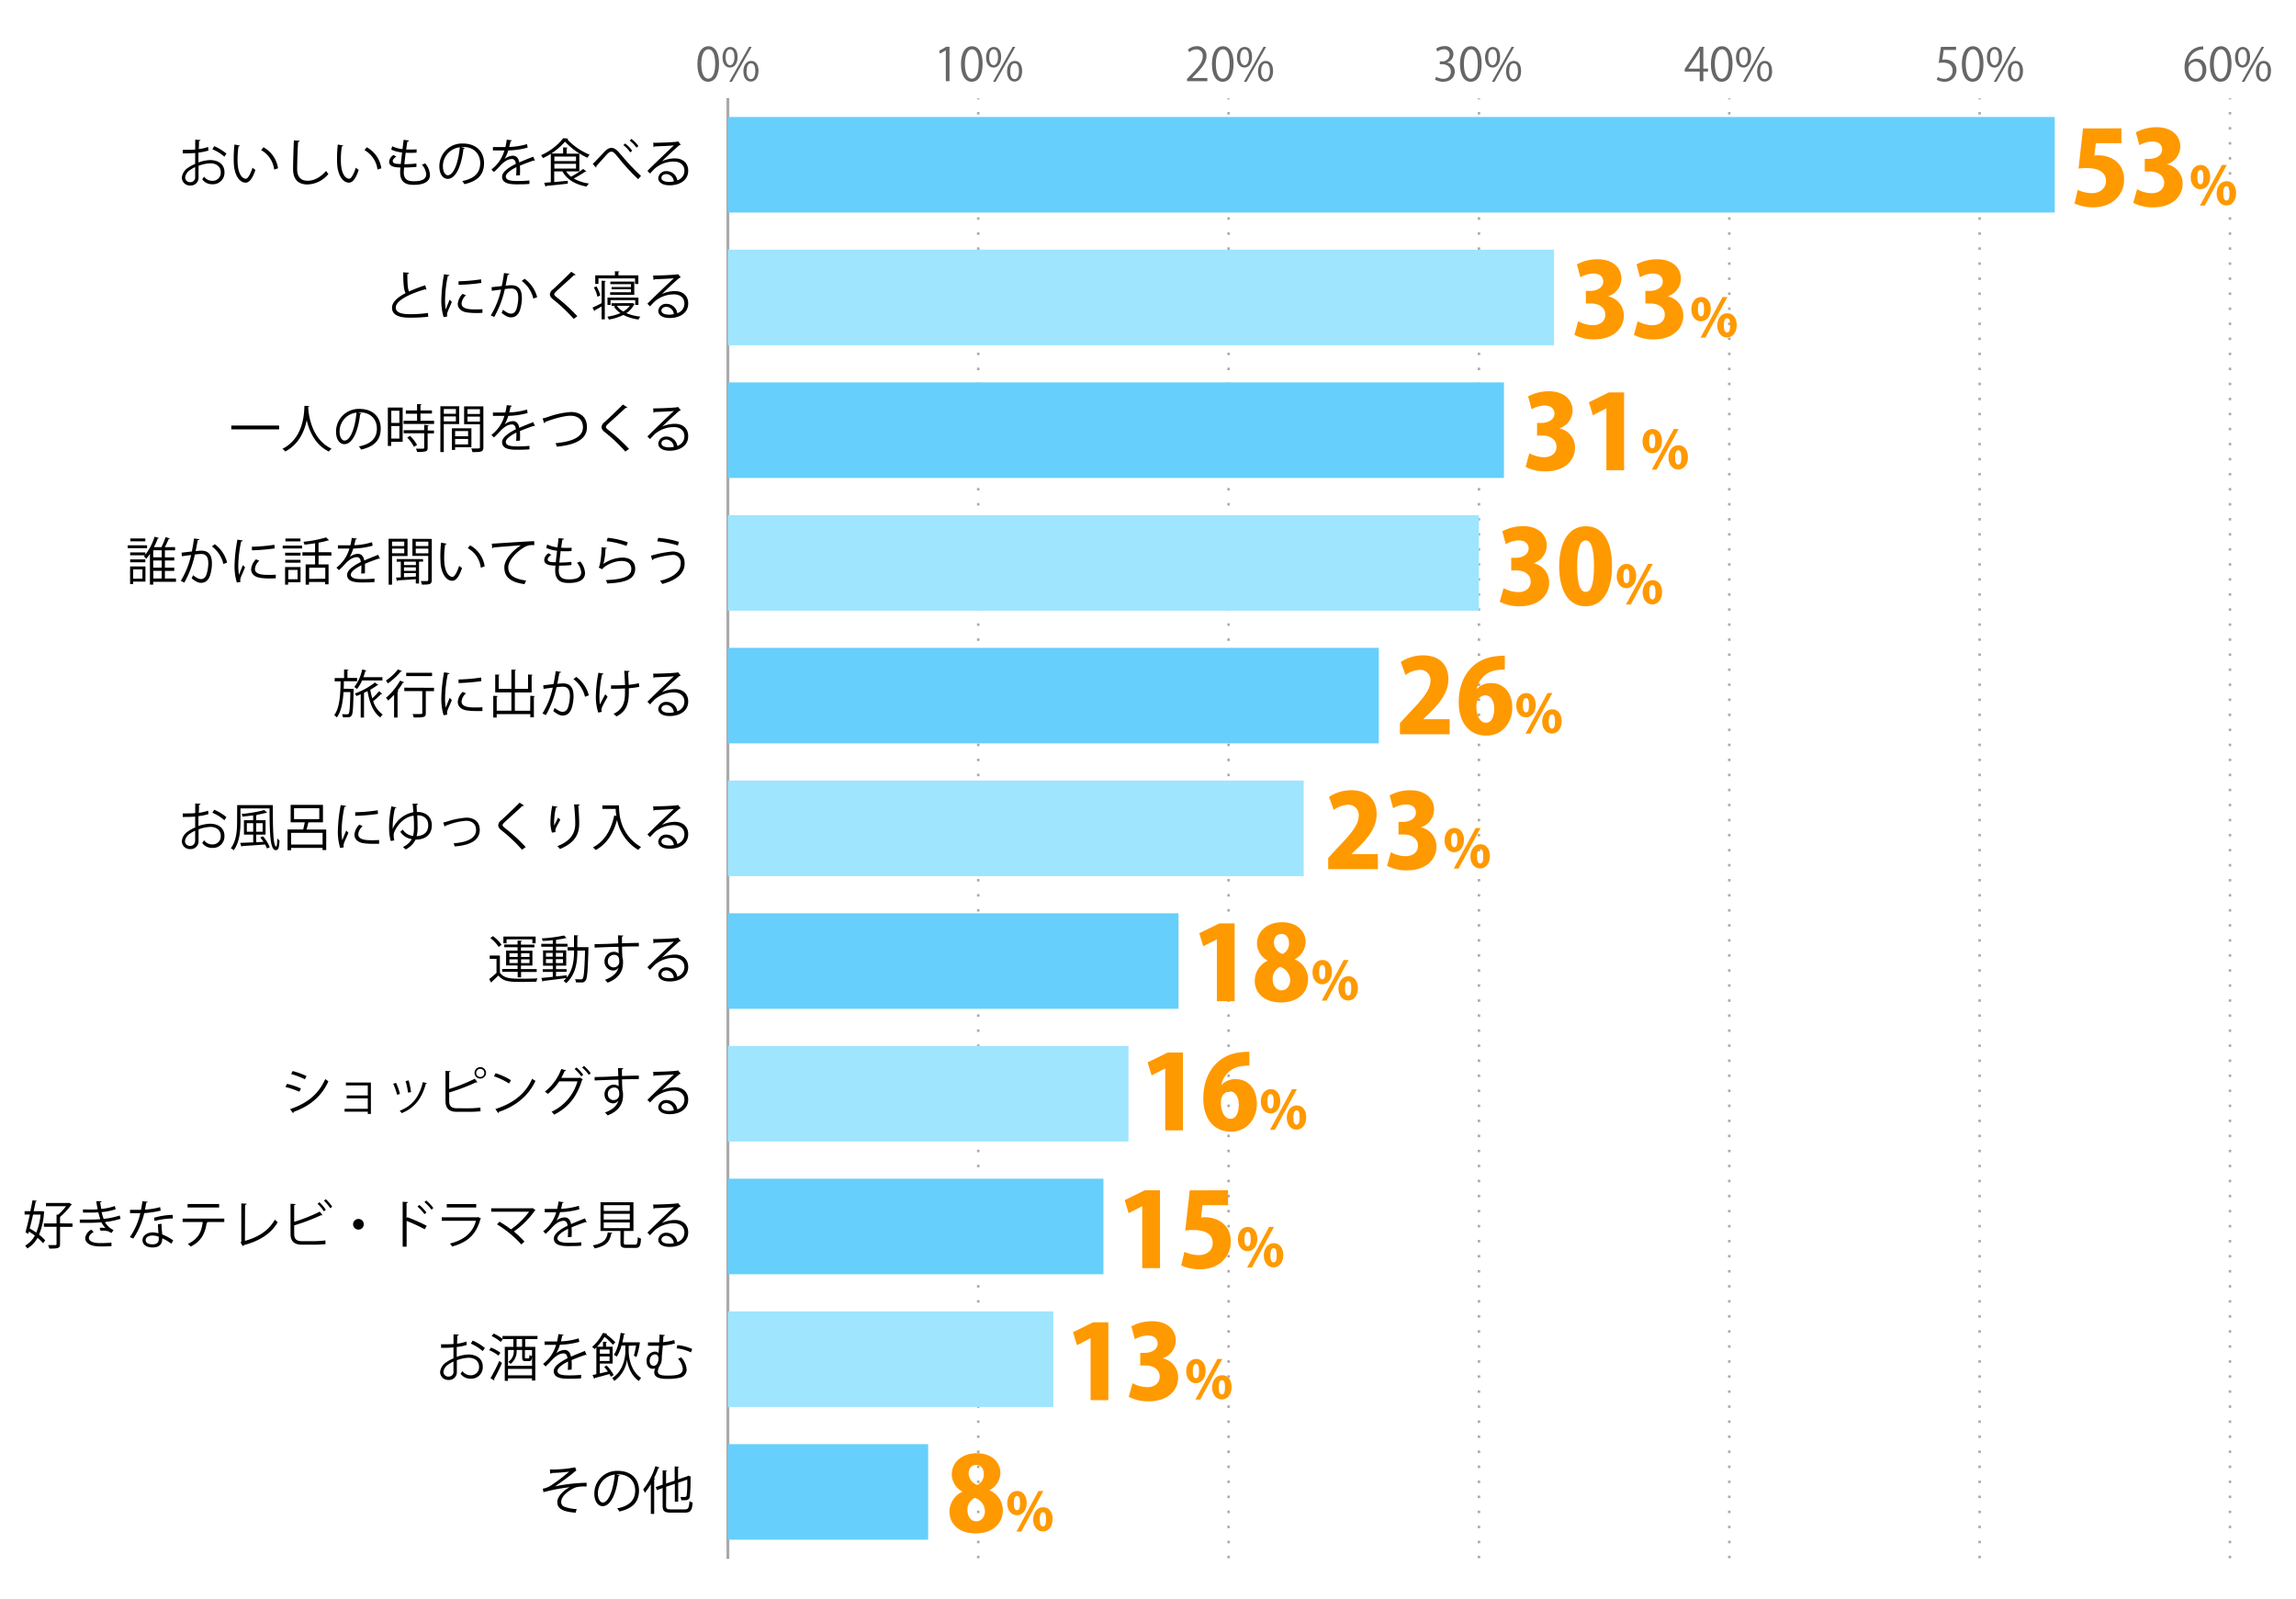 <svg xmlns="http://www.w3.org/2000/svg" viewBox="0 0 800 557"><defs><style>.cls-1{fill:#666;}.cls-2,.cls-3,.cls-4,.cls-8{fill:none;}.cls-2{stroke:#000;}.cls-2,.cls-3,.cls-4{stroke-miterlimit:10;}.cls-2,.cls-3{stroke-width:0.87px;}.cls-3,.cls-4{stroke:#aaa;}.cls-3{stroke-dasharray:0.87 4.37;}.cls-5{fill:#66cffc;}.cls-6{fill:#9fe5fe;}.cls-7{fill:#f90;}</style></defs><title>graph4</title><g id="レイヤー_2" data-name="レイヤー 2"><g id="グラフのコピー"><path class="cls-1" d="M243,22.34c0-4.2,1.63-6.23,3.87-6.23s3.67,2.15,3.67,6.07c0,4.16-1.46,6.3-3.84,6.3C244.52,28.48,243,26.34,243,22.34Zm6.2-.1c0-3-.73-5.06-2.41-5.06-1.42,0-2.43,1.91-2.43,5.06s.88,5.16,2.39,5.16C248.52,27.4,249.2,25.09,249.2,22.24Z"/><path class="cls-1" d="M257,19.84c0,2.5-1.24,3.7-2.66,3.7s-2.59-1.17-2.59-3.54,1.24-3.65,2.67-3.65C256,16.35,257,17.66,257,19.84Zm-4.17.16c0,1.46.53,2.71,1.54,2.71s1.54-1.27,1.54-2.79-.4-2.74-1.54-2.74S252.82,18.62,252.82,20ZM255,28.52h-.91L261,16.32h.91Zm9.27-3.78c0,2.48-1.23,3.68-2.66,3.68s-2.59-1.17-2.59-3.54,1.25-3.66,2.67-3.66C263.34,21.22,264.3,22.55,264.3,24.74Zm-4.16.08c0,1.52.53,2.75,1.54,2.75s1.53-1.25,1.53-2.78-.38-2.74-1.52-2.74S260.14,23.44,260.14,24.82Z"/><path class="cls-1" d="M329.55,28.29V17.55h0l-2,1.14-.32-1,2.48-1.4h1.13v12Z"/><path class="cls-1" d="M334.84,22.34c0-4.2,1.63-6.23,3.87-6.23s3.67,2.15,3.67,6.07c0,4.16-1.46,6.3-3.84,6.3C336.36,28.48,334.84,26.34,334.84,22.34Zm6.2-.1c0-3-.72-5.06-2.41-5.06-1.42,0-2.43,1.91-2.43,5.06s.88,5.16,2.39,5.16C340.36,27.4,341,25.09,341,22.24Z"/><path class="cls-1" d="M348.83,19.84c0,2.5-1.23,3.7-2.66,3.7s-2.59-1.17-2.59-3.54,1.25-3.65,2.67-3.65C347.87,16.35,348.83,17.66,348.83,19.84Zm-4.16.16c0,1.46.52,2.71,1.53,2.71s1.54-1.27,1.54-2.79-.4-2.74-1.54-2.74S344.67,18.62,344.67,20Zm2.21,8.52H346l6.85-12.2h.92Zm9.26-3.78c0,2.48-1.23,3.68-2.65,3.68s-2.6-1.17-2.6-3.54,1.25-3.66,2.68-3.66C355.18,21.22,356.14,22.55,356.14,24.74Zm-4.16.08c0,1.52.53,2.75,1.54,2.75s1.53-1.25,1.53-2.78-.38-2.74-1.52-2.74S352,23.44,352,24.82Z"/><path class="cls-1" d="M420.69,28.29H413.6v-.81l1.17-1.24c2.85-2.88,4.29-4.62,4.29-6.58a2.16,2.16,0,0,0-2.29-2.46,4,4,0,0,0-2.4,1l-.45-.93A4.74,4.74,0,0,1,417,16.09a3.2,3.2,0,0,1,3.38,3.41c0,2.26-1.59,4.18-4.07,6.68l-.94,1v0h5.29Z"/><path class="cls-1" d="M422.28,22.34c0-4.2,1.63-6.23,3.87-6.23s3.66,2.15,3.66,6.07c0,4.16-1.45,6.3-3.84,6.3C423.8,28.48,422.28,26.34,422.28,22.34Zm6.19-.1c0-3-.72-5.06-2.4-5.06-1.43,0-2.43,1.91-2.43,5.06s.88,5.16,2.38,5.16C427.8,27.4,428.47,25.09,428.47,22.24Z"/><path class="cls-1" d="M436.26,19.84c0,2.5-1.23,3.7-2.66,3.7S431,22.37,431,20s1.25-3.65,2.67-3.65C435.3,16.35,436.26,17.66,436.26,19.84ZM432.1,20c0,1.46.53,2.71,1.54,2.71s1.53-1.27,1.53-2.79-.4-2.74-1.53-2.74S432.1,18.62,432.1,20Zm2.21,8.52h-.91l6.85-12.2h.91Zm9.27-3.78c0,2.48-1.24,3.68-2.66,3.68s-2.59-1.17-2.59-3.54,1.25-3.66,2.67-3.66C442.62,21.22,443.58,22.55,443.58,24.74Zm-4.16.08c0,1.52.52,2.75,1.53,2.75s1.54-1.25,1.54-2.78-.39-2.74-1.52-2.74S439.42,23.44,439.42,24.82Z"/><path class="cls-1" d="M504.28,21.81a3.07,3.07,0,0,1,2.61,3.1c0,1.91-1.38,3.57-4.07,3.57a5.32,5.32,0,0,1-2.83-.76l.4-1a4.75,4.75,0,0,0,2.45.72,2.43,2.43,0,0,0,2.67-2.51c0-1.76-1.49-2.56-3.06-2.56h-.78v-1h.78a2.45,2.45,0,0,0,2.64-2.22A1.85,1.85,0,0,0,503,17.18a4,4,0,0,0-2.19.79l-.4-1a5,5,0,0,1,2.84-.9,2.83,2.83,0,0,1,3.17,2.84,3,3,0,0,1-2.17,2.83Z"/><path class="cls-1" d="M508.71,22.34c0-4.2,1.63-6.23,3.87-6.23s3.67,2.15,3.67,6.07c0,4.16-1.46,6.3-3.85,6.3C510.23,28.48,508.71,26.34,508.71,22.34Zm6.19-.1c0-3-.72-5.06-2.4-5.06-1.42,0-2.43,1.91-2.43,5.06s.88,5.16,2.38,5.16C514.23,27.4,514.9,25.09,514.9,22.24Z"/><path class="cls-1" d="M522.69,19.84c0,2.5-1.23,3.7-2.65,3.7s-2.6-1.17-2.6-3.54,1.25-3.65,2.68-3.65C521.73,16.35,522.69,17.66,522.69,19.84Zm-4.16.16c0,1.46.53,2.71,1.54,2.71s1.53-1.27,1.53-2.79-.4-2.74-1.53-2.74S518.53,18.62,518.53,20Zm2.21,8.52h-.91l6.85-12.2h.91ZM530,24.74c0,2.48-1.23,3.68-2.66,3.68s-2.59-1.17-2.59-3.54,1.25-3.66,2.67-3.66C529.05,21.22,530,22.55,530,24.74Zm-4.16.08c0,1.52.53,2.75,1.53,2.75s1.54-1.25,1.54-2.78-.38-2.74-1.52-2.74S525.85,23.44,525.85,24.82Z"/><path class="cls-1" d="M593.5,28.29h-1.26V24.93H587v-.85l5.13-7.78h1.37v7.61h1.63v1H593.5Zm-5.15-4.38h3.89V19.65c0-.66,0-1.3.06-1.92h-.06c-.37.73-.66,1.25-1,1.79l-2.93,4.35Z"/><path class="cls-1" d="M596.14,22.34c0-4.2,1.63-6.23,3.87-6.23s3.67,2.15,3.67,6.07c0,4.16-1.46,6.3-3.84,6.3C597.66,28.48,596.14,26.34,596.14,22.34Zm6.19-.1c0-3-.72-5.06-2.4-5.06-1.42,0-2.43,1.91-2.43,5.06s.88,5.16,2.39,5.16C601.66,27.4,602.33,25.09,602.33,22.24Z"/><path class="cls-1" d="M610.13,19.84c0,2.5-1.24,3.7-2.66,3.7s-2.59-1.17-2.59-3.54,1.24-3.65,2.67-3.65C609.17,16.35,610.13,17.66,610.13,19.84ZM606,20c0,1.46.53,2.71,1.54,2.71S609,21.44,609,19.92s-.4-2.74-1.54-2.74S606,18.62,606,20Zm2.21,8.52h-.91l6.85-12.2H615Zm9.27-3.78c0,2.48-1.23,3.68-2.66,3.68s-2.59-1.17-2.59-3.54,1.25-3.66,2.67-3.66C616.48,21.22,617.44,22.55,617.44,24.74Zm-4.16.08c0,1.52.53,2.75,1.54,2.75s1.53-1.25,1.53-2.78-.38-2.74-1.52-2.74S613.28,23.44,613.28,24.82Z"/><path class="cls-1" d="M681.56,16.3v1.11h-4.31l-.49,3.39a7,7,0,0,1,.93-.06c2.13,0,4,1.26,4,3.68a4,4,0,0,1-4.13,4.06,5.33,5.33,0,0,1-2.75-.7l.38-1a4.49,4.49,0,0,0,2.37.67,2.73,2.73,0,0,0,2.79-2.83c0-1.65-1.06-2.8-3.3-2.8a9,9,0,0,0-1.54.11l.75-5.59Z"/><path class="cls-1" d="M683.57,22.34c0-4.2,1.64-6.23,3.88-6.23s3.66,2.15,3.66,6.07c0,4.16-1.45,6.3-3.84,6.3C685.09,28.48,683.57,26.34,683.57,22.34Zm6.2-.1c0-3-.72-5.06-2.4-5.06-1.43,0-2.44,1.91-2.44,5.06s.88,5.16,2.39,5.16C689.1,27.4,689.77,25.09,689.77,22.24Z"/><path class="cls-1" d="M697.56,19.84c0,2.5-1.23,3.7-2.66,3.7s-2.59-1.17-2.59-3.54,1.25-3.65,2.67-3.65C696.6,16.35,697.56,17.66,697.56,19.84ZM693.4,20c0,1.46.53,2.71,1.54,2.71s1.53-1.27,1.53-2.79-.4-2.74-1.53-2.74S693.4,18.62,693.4,20Zm2.21,8.52h-.91l6.85-12.2h.91Zm9.27-3.78c0,2.48-1.24,3.68-2.66,3.68s-2.6-1.17-2.6-3.54,1.25-3.66,2.68-3.66C703.92,21.22,704.88,22.55,704.88,24.74Zm-4.17.08c0,1.52.53,2.75,1.54,2.75s1.54-1.25,1.54-2.78-.39-2.74-1.52-2.74S700.71,23.44,700.71,24.82Z"/><path class="cls-1" d="M762.57,21.94a3.36,3.36,0,0,1,2.8-1.48c2,0,3.39,1.52,3.39,3.83s-1.34,4.19-3.68,4.19-3.91-1.93-3.91-5,1.51-6.58,5.4-7.22a9.88,9.88,0,0,1,1.12-.11l0,1.1a5.05,5.05,0,0,0-5.19,4.73Zm4.85,2.45c0-1.84-1-2.92-2.44-2.92a2.64,2.64,0,0,0-2.48,2.28c0,2.19,1,3.69,2.61,3.69C766.5,27.44,767.42,26.19,767.42,24.39Z"/><path class="cls-1" d="M770,22.34c0-4.2,1.63-6.23,3.87-6.23s3.66,2.15,3.66,6.07c0,4.16-1.45,6.3-3.84,6.3C771.53,28.48,770,26.34,770,22.34Zm6.19-.1c0-3-.72-5.06-2.4-5.06-1.43,0-2.43,1.91-2.43,5.06s.88,5.16,2.38,5.16C775.53,27.4,776.2,25.09,776.2,22.24Z"/><path class="cls-1" d="M784,19.84c0,2.5-1.23,3.7-2.66,3.7s-2.59-1.17-2.59-3.54,1.25-3.65,2.68-3.65C783,16.35,784,17.66,784,19.84Zm-4.16.16c0,1.46.53,2.71,1.54,2.71s1.53-1.27,1.53-2.79-.4-2.74-1.53-2.74S779.83,18.62,779.83,20ZM782,28.52h-.91L788,16.32h.91Zm9.27-3.78c0,2.48-1.24,3.68-2.66,3.68s-2.59-1.17-2.59-3.54,1.25-3.66,2.67-3.66C790.35,21.22,791.31,22.55,791.31,24.74Zm-4.16.08c0,1.52.52,2.75,1.53,2.75s1.54-1.25,1.54-2.78-.39-2.74-1.52-2.74S787.15,23.44,787.15,24.82Z"/><line class="cls-2" x1="253.62" y1="542.93" x2="253.62" y2="34.29"/><line class="cls-3" x1="340.85" y1="542.93" x2="340.85" y2="34.29"/><line class="cls-3" x1="428.08" y1="542.93" x2="428.08" y2="34.29"/><line class="cls-3" x1="515.31" y1="542.93" x2="515.31" y2="34.29"/><line class="cls-3" x1="602.54" y1="542.93" x2="602.54" y2="34.29"/><line class="cls-3" x1="689.77" y1="542.93" x2="689.77" y2="34.29"/><line class="cls-3" x1="777" y1="542.93" x2="777" y2="34.29"/><line class="cls-4" x1="253.62" y1="542.93" x2="253.62" y2="34.29"/><rect class="cls-5" x="253.62" y="40.76" width="462.32" height="33.29"/><rect class="cls-6" x="253.62" y="87" width="287.86" height="33.29"/><rect class="cls-5" x="253.62" y="133.24" width="270.41" height="33.29"/><rect class="cls-6" x="253.62" y="179.48" width="261.69" height="33.29"/><rect class="cls-5" x="253.62" y="225.72" width="226.8" height="33.29"/><rect class="cls-6" x="253.62" y="271.96" width="200.63" height="33.29"/><rect class="cls-5" x="253.62" y="318.2" width="157.02" height="33.29"/><rect class="cls-6" x="253.62" y="364.44" width="139.57" height="33.29"/><rect class="cls-5" x="253.62" y="410.68" width="130.85" height="33.29"/><rect class="cls-6" x="253.62" y="456.92" width="113.4" height="33.29"/><rect class="cls-5" x="253.62" y="503.17" width="69.78" height="33.29"/><path d="M191.6,512a42.13,42.13,0,0,0,8.8-.76l.43,1.14a3,3,0,0,0-.84.61c-1.82,1.51-4.45,3.4-6.59,4.88a60.29,60.29,0,0,1,11-1.25v1.28c-.25,0-.54,0-.81,0a12.09,12.09,0,0,0-2.75.27c-1.55.44-5.3,2.65-5.3,5.12a1.67,1.67,0,0,0,.94,1.62,13.53,13.53,0,0,0,4.46.88l-.39,1.26c-4.36-.34-6.36-1.35-6.36-3.65s2.52-4.29,4.29-5.23a63.65,63.65,0,0,0-9.11,1.73l-.24-1.22a7.73,7.73,0,0,0,2.36-.81,57.87,57.87,0,0,0,6.82-5.13c-1.11.18-3.36.36-4.39.41-.52,0-1.24.06-1.71.09a.72.72,0,0,1-.47.22Z"/><path d="M215.93,514a.46.46,0,0,1-.45.29c-.64,5.6-2.52,10.48-5.51,10.48-1.51,0-2.88-1.51-2.88-4.36a7.9,7.9,0,0,1,8.11-7.94c5.2,0,7.45,3.3,7.45,6.81,0,4.28-2.48,6.35-6.84,7.36a7.07,7.07,0,0,0-.76-1.1c4.14-.79,6.27-2.81,6.27-6.21,0-3-1.91-5.67-6.12-5.67a4.56,4.56,0,0,0-.54,0Zm-1.72-.23a6.62,6.62,0,0,0-5.89,6.61c0,1.92.83,3.13,1.69,3.13C212.19,523.47,213.76,518.66,214.21,513.73Z"/><path d="M226.77,517.09a21.63,21.63,0,0,1-2.05,3,12.66,12.66,0,0,0-.63-1.14,24.55,24.55,0,0,0,4.28-8.12l1.42.47c0,.13-.18.2-.39.18a33.85,33.85,0,0,1-1.52,3.57l.42.12c0,.11-.13.2-.36.24v12.06h-1.17Zm5.31,7.49c0,1.07.25,1.32,1.6,1.32h4.95c1.23,0,1.43-.58,1.61-2.88a3.23,3.23,0,0,0,1.11.48c-.23,2.65-.64,3.52-2.68,3.52h-5c-2.14,0-2.79-.49-2.79-2.45v-6.09l-2,.7-.38-1.06,2.39-.83v-5l1.53.1c0,.13-.11.2-.34.24v4.25l3-1v-4.95l1.51.11c0,.12-.12.2-.34.23v4.2l3.28-1.12a1.4,1.4,0,0,1,.25-.22l1,.38c0,.06-.11.13-.18.18a64.14,64.14,0,0,1-.22,6.68c-.19,1.24-.93,1.41-3,1.33a3.33,3.33,0,0,0-.31-1.13c.58,0,1.34,0,1.57,0s.52-.08.63-.54a42.2,42.2,0,0,0,.18-5.51l-3.15,1.09v6.58h-1.17V517l-3,1Z"/><path d="M162.64,468.6a17.32,17.32,0,0,1-3.5.72c0,1.14,0,2.4,0,3.44a13.65,13.65,0,0,1,4.07-.83c3.06,0,5,1.66,5,4.2a4,4,0,0,1-4.23,4.23,4.19,4.19,0,0,1-3.51-1.73,8.6,8.6,0,0,0,.65-.93,3.46,3.46,0,0,0,2.88,1.47,2.81,2.81,0,0,0,2.92-3c0-1.75-1.28-3.12-3.69-3.1a13.14,13.14,0,0,0-4.05.87c0,1.33,0,3.47,0,4a2.7,2.7,0,0,1-2.83,2.86,2.8,2.8,0,0,1-3-2.77,4.65,4.65,0,0,1,2.25-3.46,13.05,13.05,0,0,1,2.4-1.3v-3.8a41.56,41.56,0,0,1-4.32.13l0-1.22c1.58,0,3,0,4.34-.11v-3.37l1.82.11c0,.21-.2.34-.51.38,0,.7-.05,1.76-.07,2.77a13.4,13.4,0,0,0,3.24-.76ZM158,477.8c0-.46,0-1.94,0-3.42a12,12,0,0,0-1.84,1.07,3.57,3.57,0,0,0-1.64,2.46,1.66,1.66,0,0,0,1.84,1.71,1.63,1.63,0,0,0,1.66-1.8Zm10.17-7.05a14.84,14.84,0,0,0-4.11-2.6l.63-1.06a17.11,17.11,0,0,1,4.27,2.59Z"/><path d="M171.09,469.52a13.12,13.12,0,0,1,3.26,1.8l-.68,1a14.21,14.21,0,0,0-3.24-1.91Zm-.19,10.66a57.54,57.54,0,0,0,3.06-6l.95.72a57.94,57.94,0,0,1-2.77,5.62.4.4,0,0,1,.09.25.32.32,0,0,1-.06.2Zm16.36-13.61H183v2.7h3.51V481h-1.15v-.77H177v.88h-1.12V469.27h3v-2.7h-3.69l-.7,1a13.41,13.41,0,0,0-3.19-2.05l.69-.88a14.17,14.17,0,0,1,3.1,1.83v-1h12.2ZM180,470.35a5.5,5.5,0,0,1-2.12,4.86,3.35,3.35,0,0,0-.78-.68,4.54,4.54,0,0,0,1.91-4.18h-2v5.53h8.37v-3.21h0c-.13,1.25-.4,1.57-1.12,1.57h-1.13c-.94,0-1.19-.29-1.19-1.35v-2.54Zm-3,8.84h8.37v-2.25H177Zm4.91-9.92v-2.7H180v2.7Zm2.2,4c.29,0,.34-.13.38-1.17a2.56,2.56,0,0,0,.88.4v-2.11h-2.47v2.52c0,.31,0,.36.31.36Z"/><path d="M204.4,472.15a.25.25,0,0,1-.11,0,.47.47,0,0,1-.27-.11c-1.37.45-3.37,1.19-4.86,1.84,0,.41.05.88.05,1.4s0,1.22-.05,1.93l-1.32.07c.06-.65.09-1.48.09-2.18,0-.27,0-.52,0-.72-2,1-3.69,2.2-3.69,3.28s1.24,1.54,3.72,1.54a38.91,38.91,0,0,0,4.52-.18l0,1.21c-1.06.11-2.68.15-4.54.15-3.45,0-5-.83-5-2.67,0-1.58,2.09-3.11,4.79-4.47-.1-1.13-.61-1.69-1.33-1.69-1.31,0-2.68.74-4.3,2.54-.5.56-1.21,1.26-2,2l-.88-.88a12.61,12.61,0,0,0,4.53-6.64l-1,0h-3v-1.17h4.34a22,22,0,0,0,.48-2.58l1.77.22c0,.18-.18.28-.45.32-.13.72-.29,1.35-.45,2a24.71,24.71,0,0,0,6.19-1.05l.22,1.21a27.09,27.09,0,0,1-6.75,1,13.55,13.55,0,0,1-1.3,3h0a4.8,4.8,0,0,1,2.9-1.17c1.22,0,2,.88,2.23,2.34,1.51-.68,3.42-1.42,4.86-2Z"/><path d="M211.38,475.77a13.87,13.87,0,0,1,2.45,3.33l-1,.58a6.79,6.79,0,0,0-.5-.94c-1.87.52-3.8,1.06-5.08,1.37a.33.33,0,0,1-.2.29l-.59-1.32,1.33-.29v-9.32c-.2.2-.39.39-.61.59a4.55,4.55,0,0,0-.88-.77,15.86,15.86,0,0,0,3.76-4.86l1.46.23c0,.13-.13.2-.32.23a21.28,21.28,0,0,1,3.22,2.81l-.87.83a20.73,20.73,0,0,0-2.91-2.74,20.56,20.56,0,0,1-2.61,3.44h2.07v-1.76l1.4.09c0,.13-.12.2-.34.23v1.44h2.3v5.87H209v3.42c.88-.19,1.85-.43,2.81-.66a17.54,17.54,0,0,0-1.3-1.59Zm1-5.58H209v1.47h3.42Zm-3.42,4h3.42V472.6H209Zm10.1-5.28V471c0,1.39.54,6.63,4.32,9.1a9,9,0,0,0-.78,1.06c-3-2.05-4-5.94-4.12-7.44h0a10.79,10.79,0,0,1-4.44,7.42,8.1,8.1,0,0,0-.72-1c4.05-2.56,4.57-7.71,4.57-9.17v-2.16h-1.33a13.78,13.78,0,0,1-1.66,3.87,8,8,0,0,0-1-.64c1.15-1.68,1.93-4.67,2.36-7.66l1.55.31a.38.38,0,0,1-.4.22c-.14.93-.34,1.87-.56,2.79h5.39l.72,0a26.15,26.15,0,0,1-1.19,5.12l-.92-.49a25.19,25.19,0,0,0,.77-3.55Z"/><path d="M231.65,465.16c0,.2-.18.31-.51.38,0,.69-.07,1.37-.1,2.09a19.92,19.92,0,0,0,3.9-.74l.2,1.21a20.49,20.49,0,0,1-4.19.7c-.13,1.53-.27,2.95-.36,3.84a4,4,0,0,1,0,.61,4.82,4.82,0,0,1-.84,2.79,4.19,4.19,0,0,0-.54,1.75c0,1.33,1.49,1.49,3.43,1.49,3.66,0,5.26-.5,5.26-2.36a5.87,5.87,0,0,0-1.65-3.51,6.62,6.62,0,0,0,1.09-.49,7.21,7.21,0,0,1,1.91,4.25,2.87,2.87,0,0,1-2.41,2.85,17,17,0,0,1-4.12.41c-1.52,0-4.76,0-4.76-2.28a3.36,3.36,0,0,1,.34-1.39,2.2,2.2,0,0,1-.84.16c-1.1,0-2.16-.86-2.16-2.61a3.08,3.08,0,0,1,2.92-3.38,1.62,1.62,0,0,1,1.22.52l.2-2.59c-1.46.07-3.84,0-3.86,0v-1.15c.71,0,3.48,0,3.91,0,.07-1,.11-1.94.11-2.72Zm-2.2,8.25c0-.83-.38-1.51-1.17-1.51-1.24,0-1.91,1-1.91,2.3,0,1,.52,1.66,1.34,1.66C229.24,475.86,229.45,473.79,229.45,473.41Zm11.31-2.21a15.92,15.92,0,0,0-5-1.43l.27-1.11a16.44,16.44,0,0,1,5.14,1.35Z"/><path d="M14.77,422l.68.18-.11.25a23.41,23.41,0,0,1-1.73,7.74,12.68,12.68,0,0,1,2.13,2l-.74,1a12.42,12.42,0,0,0-1.93-1.88A9.69,9.69,0,0,1,9.51,435a4.83,4.83,0,0,0-.76-1,8.49,8.49,0,0,0,3.39-3.52,23.87,23.87,0,0,0-2.06-1.38l-.21.79-1-.54c.45-1.58,1-3.87,1.53-6.19H8.57V422h2c.29-1.35.55-2.64.76-3.8l1.48.18c0,.13-.13.2-.36.22-.2,1-.45,2.2-.72,3.4h2.77Zm-3.24,1.19c-.38,1.67-.8,3.36-1.18,4.84.76.41,1.53.92,2.29,1.42a21.54,21.54,0,0,0,1.5-6.26Zm13.73,3.09v1.17H20.92v6c0,1.39-.54,1.61-3.72,1.57a7,7,0,0,0-.45-1.21l2.16,0c.61,0,.79,0,.79-.38v-6H15.29v-1.17H19.7v-3.06l.59,0A17.82,17.82,0,0,0,23,420.27H16v-1.13h7.85l.23-.07,1,.59a.55.55,0,0,1-.29.18A23.51,23.51,0,0,1,20.92,424v2.23Z"/><path d="M42,424.65a27.06,27.06,0,0,1-5.43,1.12,6.62,6.62,0,0,0,3,2.82l-.72,1c-.25-.13-.72-.34-1-.54a7.28,7.28,0,0,0-2.12-.27c-.25,0-.51,0-.74,0l-.25-1a12.06,12.06,0,0,1,2,.08,9.15,9.15,0,0,1-1.43-2,44.32,44.32,0,0,1-4.82.18c-.88,0-1.87,0-2.69,0v-1.13c.81,0,1.85,0,2.75,0,1.48,0,2.94,0,4.39-.13-.19-.56-.48-1.58-.7-2.4a21.3,21.3,0,0,1-2.27.11c-1,0-2.21,0-3.06,0v-1.12c1.08.05,2.27.05,3.05.05s1.38,0,2.07-.09c-.17-.82-.35-1.81-.49-2.82l1.85,0q0,.31-.48.39c.11.78.23,1.6.38,2.31A19.22,19.22,0,0,0,40,420.2l.31,1.12a21.86,21.86,0,0,1-4.9,1,20.73,20.73,0,0,0,.69,2.36,25.82,25.82,0,0,0,5.61-1.18Zm-3.16,9.52c-1,.08-2.18.11-4,.11-2.91,0-5.18-.95-5.14-3a3.77,3.77,0,0,1,2.12-2.84l.81.83c-1,.55-1.66,1.31-1.66,2,0,1.27,1.59,1.83,3.87,1.85,1.36,0,2.78-.07,4-.16Z"/><path d="M51.5,418.73a.58.58,0,0,1-.55.3c-.13.79-.29,1.73-.45,2.43a24.88,24.88,0,0,0,5.29-.88l.2,1.22a35.47,35.47,0,0,1-5.73.87,26.58,26.58,0,0,1-3.82,8.86l-1.2-.49a23.88,23.88,0,0,0,3.65-8.34H45.31v-1.17h3.8a27.35,27.35,0,0,0,.5-3Zm4.79,7.67c0,1.45.13,2.44.24,3.69a18.19,18.19,0,0,1,3.83,2.09l-.65,1.15a16.71,16.71,0,0,0-3.18-1.89c0,1.8-.72,3.2-3.37,3.2-2,0-3.53-.9-3.51-2.59s1.89-2.67,3.55-2.67a7.66,7.66,0,0,1,2,.33c-.07-1.15-.16-2.32-.16-3.17Zm-1,4.5a5.93,5.93,0,0,0-2.14-.42c-1.08,0-2.36.44-2.38,1.55s1,1.51,2.42,1.51,2.12-.63,2.12-1.81C55.32,431.44,55.32,431.17,55.3,430.9Zm4.94-6.36a25.85,25.85,0,0,0-6.38.88l-.19-1.13a24.85,24.85,0,0,1,6.5-1Z"/><path d="M78.15,425.78H72.06l.31.09a.39.39,0,0,1-.36.22c-.49,3.35-1.71,6.34-5.57,8.23a7.75,7.75,0,0,0-1-.9c3.75-1.8,4.79-4.32,5.2-7.64h-7v-1.2H78.15Zm-1.79-5.07h-11V419.5h11Z"/><path d="M85.34,432.34c4.58-1.28,8.21-3.48,10.43-7.4a6.68,6.68,0,0,0,1,.9c-2.43,4.14-6.44,6.55-11.86,8a.53.53,0,0,1-.29.36l-.76-1.26.22-.34V419.3l1.85.09c0,.2-.18.36-.54.4Z"/><path d="M109.61,432.45a36.49,36.49,0,0,0,3.78-.27c0,.39,0,.9.07,1.29-1.19.13-3,.2-3.72.2h-4.51c-2.71,0-4-1.19-4-3.76v-10.5l1.77.11c0,.18-.17.29-.49.32v5.87a58.94,58.94,0,0,0,8.93-3.56l.92,1.24a.54.54,0,0,1-.22.05.74.74,0,0,1-.25-.05,70.38,70.38,0,0,1-9.38,3.55v3c0,1.82.88,2.51,2.74,2.51Zm1.69-13.56a14,14,0,0,1,2.23,2.64l-.68.53a14.34,14.34,0,0,0-2.2-2.65Zm2.22-1.08a14.43,14.43,0,0,1,2.23,2.63l-.68.52a15.91,15.91,0,0,0-2.2-2.63Z"/><path d="M126.75,426.56a1.86,1.86,0,1,1-1.86-1.86A1.85,1.85,0,0,1,126.75,426.56Z"/><path d="M148,428.3a64.73,64.73,0,0,0-6.32-2.93v9H140.3V418.71l1.82.11c0,.19-.17.32-.47.37v5.3l.27-.4a63.27,63.27,0,0,1,6.77,3Zm-1.89-8.48a15.43,15.43,0,0,1,2.48,2.65l-.68.56a15.1,15.1,0,0,0-2.45-2.63Zm2.41-1.54A15.08,15.08,0,0,1,151,420.9l-.65.56a17.35,17.35,0,0,0-2.47-2.63Z"/><path d="M167.62,424.56a.4.4,0,0,1-.23.18c-1.48,5.44-4.48,8.08-9.87,9.58a5.15,5.15,0,0,0-.75-1.05c4.9-1.22,7.94-3.74,9.07-7.92H153.92v-1.22h12.46l.18-.11Zm-1.69-3.85H155.67v-1.19h10.26Z"/><path d="M186.6,421.66a.48.48,0,0,1-.27.18,30.16,30.16,0,0,1-7.28,7.24,33.38,33.38,0,0,1,3.69,3.51l-1.09,1a38.14,38.14,0,0,0-8.48-7l.86-.92a35.19,35.19,0,0,1,4,2.66,27,27,0,0,0,6.32-6.14H171.15V421h14.17l.21-.11Z"/><path d="M204.4,425.91a.25.25,0,0,1-.11,0,.47.47,0,0,1-.27-.11c-1.37.45-3.37,1.19-4.86,1.83,0,.42.05.89.05,1.41s0,1.22-.05,1.93l-1.32.07c.06-.65.09-1.48.09-2.18,0-.27,0-.52,0-.72-2,1-3.69,2.2-3.69,3.28S195.47,433,198,433a38.91,38.91,0,0,0,4.52-.18l0,1.21c-1.06.11-2.68.14-4.54.14-3.45,0-5-.82-5-2.66,0-1.59,2.09-3.12,4.79-4.47-.1-1.13-.61-1.69-1.33-1.69-1.31,0-2.68.74-4.3,2.54-.5.56-1.21,1.26-2,2l-.88-.88a12.61,12.61,0,0,0,4.53-6.64h-4v-1.17c1.1,0,2.38,0,3.11,0l1.23,0a21.45,21.45,0,0,0,.48-2.57l1.77.22c0,.18-.18.28-.45.32-.13.72-.29,1.35-.45,2a24.71,24.71,0,0,0,6.19-1.05l.22,1.21a27.56,27.56,0,0,1-6.75,1,13.55,13.55,0,0,1-1.3,3h0a4.8,4.8,0,0,1,2.9-1.17c1.22,0,2,.88,2.23,2.34,1.51-.68,3.42-1.42,4.86-2Z"/><path d="M213.36,429.55c0,.12-.16.21-.38.23-.48,2.58-1.53,4.32-5.78,5.19a3.93,3.93,0,0,0-.66-1.07c3.88-.7,4.86-2.1,5.22-4.52Zm4,3.47c0,.52.14.63,1,.63h2.86c.76,0,.9-.34,1-2.61a3.66,3.66,0,0,0,1.12.51c-.14,2.61-.49,3.25-2,3.25h-3.06c-1.66,0-2.09-.37-2.09-1.78v-4.14h-6.95v-10h11.47v10h-3.29Zm-7-13.11v2h9.08v-2Zm0,3v2h9.08v-2Zm0,3v2h9.08v-2Z"/><path d="M230.66,426.11a10.94,10.94,0,0,1,4.46-1.05c2.87,0,4.67,1.68,4.67,4.32,0,3.26-2.87,5.06-6.49,5.06-2.34,0-3.94-.93-3.94-2.52a2.72,2.72,0,0,1,2.95-2.41,3.8,3.8,0,0,1,3.68,3.26,3.52,3.52,0,0,0,2.48-3.37c0-1.94-1.44-3.18-3.71-3.18a10.26,10.26,0,0,0-6.53,2.35c-.54.51-1.25,1.26-1.73,1.82l-.92-.92c1.62-1.69,6.77-6.6,9.22-8.89-1.05.14-4.65.29-6.7.36a.58.58,0,0,1-.38.27l-.14-1.53c2.43,0,7.08-.2,8.39-.4l.27-.12.95,1.17a.9.9,0,0,1-.43.16c-1.28,1-4.7,4.25-6.1,5.6Zm2.48,7.2a7.77,7.77,0,0,0,1.64-.18,2.78,2.78,0,0,0-2.56-2.56c-.93,0-1.76.51-1.76,1.34C230.46,433,232,433.31,233.14,433.31Z"/><path d="M100,377.63a26.23,26.23,0,0,1,4.85,1.62l-.54,1.14a26,26,0,0,0-4.85-1.66Zm1.09,8.81c5.85-2,9.84-5.08,12.24-10.48.27.23.83.61,1.1.79-2.42,5.35-6.61,8.68-12.12,10.64a.42.42,0,0,1-.22.45Zm.9-13.27a28.65,28.65,0,0,1,4.82,1.76l-.59,1.1a28,28,0,0,0-4.78-1.82Z"/><path d="M129.23,377.17v10.94h-1.08v-.79h-8.08v-1h8.08v-3.65h-7.36v-1h7.36v-3.49h-7.63v-1Z"/><path d="M138,377.29a19.87,19.87,0,0,1,1.35,3.87l-1,.27A19.83,19.83,0,0,0,137,377.6Zm10.75.13c0,.16-.22.2-.38.18-1.41,5.26-4.05,8.48-8.41,10.24a4.77,4.77,0,0,0-.7-.82c4.3-1.7,6.77-4.65,8.08-10Zm-6.38-1a24.62,24.62,0,0,1,.85,4.09l-1.06.19a21.55,21.55,0,0,0-.85-4Z"/><path d="M163.61,386.15a31.65,31.65,0,0,0,3.78-.27c0,.4,0,.9.07,1.3-1.19.14-3,.2-3.72.2h-4.51c-2.71,0-4-1.17-4-3.75V373.12l1.77.1c0,.18-.17.29-.49.34v5.86a60,60,0,0,0,8.93-3.57l.92,1.24a.36.36,0,0,1-.2.06.66.66,0,0,1-.27-.06,67.73,67.73,0,0,1-9.38,3.55v3c0,1.83.88,2.5,2.74,2.5Zm3.74-14.35a2,2,0,1,1-2,2A2,2,0,0,1,167.35,371.8Zm1.41,2a1.42,1.42,0,1,0-1.41,1.44A1.42,1.42,0,0,0,168.76,373.82Z"/><path d="M172.68,373.93a22.5,22.5,0,0,1,5.36,2.44l-.68,1.14a22.94,22.94,0,0,0-5.26-2.5Zm-.07,12.47c6.39-2,10.64-5.56,12.8-10.55a6.88,6.88,0,0,0,1.17.74c-2.25,4.93-6.65,8.77-12.75,10.8a.57.57,0,0,1-.25.42Z"/><path d="M203.08,376.05a.87.87,0,0,1-.27.27c-1.9,6-4.86,9.56-9.74,12.05a4.18,4.18,0,0,0-.91-1,16.71,16.71,0,0,0,9.05-10.61h-6.35a18.15,18.15,0,0,1-4,4.39,6.51,6.51,0,0,0-1-.81,17.94,17.94,0,0,0,5.71-7.88l1.69.47c-.06.18-.27.25-.51.23-.36.81-.77,1.67-1.18,2.39h6.26l.22-.1Zm-2.23-4.14a13.06,13.06,0,0,1,2.36,2.56l-.67.57a13,13,0,0,0-2.32-2.56Zm2.61-.52a12.75,12.75,0,0,1,2.36,2.55l-.66.56a13.15,13.15,0,0,0-2.33-2.54Z"/><path d="M215.43,374.93c0-.39-.07-2.36-.11-2.81l1.86.08c0,.14-.15.32-.47.37,0,.22,0,.44,0,2.33,2.21-.07,4.53-.13,5.88-.15V376c-1.53,0-3.71,0-5.85.07,0,1.4.07,2.7.13,3.69a6.11,6.11,0,0,1,.21,1.89,7.58,7.58,0,0,1-.18,1.75c-.47,2.1-2,4-5.18,5.22a10,10,0,0,0-.92-1c2.75-1,4.23-2.48,4.68-4.19h0a2.25,2.25,0,0,1-1.85,1,3.07,3.07,0,0,1-3-3.15,3.32,3.32,0,0,1,3.24-3.37,2.71,2.71,0,0,1,1.68.56c0-.31,0-1.51-.07-2.29-1.88,0-7.57.24-8.3.27l0-1.18,4.11-.11Zm.34,6.32c0-.7,0-2.34-1.83-2.34a2.18,2.18,0,0,0-2.15,2.29,2,2,0,0,0,2,2.09A1.94,1.94,0,0,0,215.77,381.25Z"/><path d="M230.66,379.87a10.79,10.79,0,0,1,4.46-1.05c2.87,0,4.67,1.68,4.67,4.32,0,3.26-2.87,5.06-6.49,5.06-2.34,0-3.94-.93-3.94-2.52a2.72,2.72,0,0,1,2.95-2.41,3.8,3.8,0,0,1,3.68,3.26,3.52,3.52,0,0,0,2.48-3.37c0-1.94-1.44-3.18-3.71-3.18a10.26,10.26,0,0,0-6.53,2.35c-.54.51-1.25,1.26-1.73,1.82l-.92-.92c1.62-1.69,6.77-6.6,9.22-8.89-1.05.14-4.65.29-6.7.36a.58.58,0,0,1-.38.27l-.14-1.53c2.43,0,7.08-.2,8.39-.4l.27-.12.95,1.17a.9.9,0,0,1-.43.16c-1.28,1-4.7,4.25-6.1,5.6Zm2.48,7.2a7.77,7.77,0,0,0,1.64-.18,2.78,2.78,0,0,0-2.56-2.56c-.93,0-1.76.51-1.76,1.33C230.46,386.76,232,387.07,233.14,387.07Z"/><path d="M174.17,332.92v5.93c1.41,2.14,4,2.14,7.42,2.14,2,0,4.29,0,5.69-.13a4.26,4.26,0,0,0-.38,1.19c-1.24,0-3.22.07-5,.07-4,0-6.45,0-8.23-2.23-.83.81-1.68,1.6-2.38,2.22a.26.26,0,0,1-.14.29l-.7-1.28c.77-.58,1.71-1.37,2.55-2.15v-4.89h-2.37v-1.16Zm-2.41-6.75a13.55,13.55,0,0,1,3,3l-1,.76a12.66,12.66,0,0,0-2.92-3.1Zm8.62,14.32V338.6H175v-1h5.34v-1.22h-4v-5.17h4v-1.19h-4.64v-.94h4.64V327.7l1.54.09c0,.13-.13.22-.37.25v1.08h4.69v.94h-4.69v1.19h4v5.17h-4v1.22H187v1h-5.44v1.89Zm-3.88-13.22v1.4h-1.1v-2.35h11.23v2.35H185.5v-1.4Zm1,4.84v1.3h2.89v-1.3Zm0,3.44h2.89v-1.31h-2.89Zm7-3.44h-2.94v1.3h2.94Zm0,3.44v-1.31h-2.94v1.31Z"/><path d="M204.4,330l.63,0a2.55,2.55,0,0,0,0,.4c-.22,7.92-.41,10.46-1,11.23s-1.06.67-1.87.67c-.43,0-1,0-1.46,0a3.38,3.38,0,0,0-.34-1.15c.92.07,1.71.07,2.1.07A.55.55,0,0,0,203,341c.44-.54.67-3,.85-9.81h-2.68c0,3.71-.4,8.16-3.87,11.34a7.19,7.19,0,0,0-.94-.75,9.65,9.65,0,0,0,.94-1c-3,.4-6.09.76-8,1a.43.43,0,0,1-.25.26l-.44-1.3c1.08-.09,2.49-.23,4-.4v-1.71h-3.49v-.95h3.49v-1.22h-3.39v-5.33h3.39v-1.28h-4v-1h4v-1.28c-1.17.13-2.4.22-3.51.27a7.41,7.41,0,0,0-.31-.9,48.62,48.62,0,0,0,7.73-1l.9.91s-.09,0-.17,0a.65.65,0,0,1-.18,0,22.64,22.64,0,0,1-3.06.54.43.43,0,0,1-.28.11v1.33h4v1h-4v1.28h3.56v5.33h-3.56v1.22h3.69v.95h-3.69v1.59c1.22-.13,2.5-.25,3.74-.4l0,.78c2.3-2.88,2.55-6.47,2.55-9.42h-2.26V330H200v-4.16l1.5.1c0,.13-.11.2-.34.24V330Zm-14.17,2v1.33h2.34V332Zm0,3.56h2.34v-1.37h-2.34Zm5.94-3.56h-2.48v1.33h2.48Zm0,3.56v-1.37h-2.48v1.37Z"/><path d="M215.43,328.69c0-.39-.07-2.36-.11-2.81l1.86.08c0,.14-.15.32-.47.37,0,.22,0,.44,0,2.33,2.21-.08,4.53-.13,5.88-.15v1.24c-1.53,0-3.71,0-5.85.08,0,1.4.07,2.7.13,3.69a6.11,6.11,0,0,1,.21,1.89,7.64,7.64,0,0,1-.18,1.75c-.47,2.1-2,4-5.18,5.22a10,10,0,0,0-.92-1c2.75-1,4.23-2.48,4.68-4.19h0a2.25,2.25,0,0,1-1.85.95,3.07,3.07,0,0,1-3-3.15,3.32,3.32,0,0,1,3.24-3.37,2.71,2.71,0,0,1,1.68.56c0-.31,0-1.51-.07-2.29-1.88,0-7.57.24-8.3.27l0-1.19,4.11-.1Zm.34,6.32c0-.7,0-2.34-1.83-2.34a2.18,2.18,0,0,0-2.15,2.29,2,2,0,0,0,2,2.09A1.94,1.94,0,0,0,215.77,335Z"/><path d="M230.66,333.63a10.79,10.79,0,0,1,4.46-1.05c2.87,0,4.67,1.68,4.67,4.32,0,3.26-2.87,5.06-6.49,5.06-2.34,0-3.94-.93-3.94-2.52a2.72,2.72,0,0,1,2.95-2.41,3.8,3.8,0,0,1,3.68,3.26,3.52,3.52,0,0,0,2.48-3.37c0-1.94-1.44-3.19-3.71-3.19a10.26,10.26,0,0,0-6.53,2.36c-.54.51-1.25,1.26-1.73,1.82l-.92-.92c1.62-1.69,6.77-6.6,9.22-8.89-1.05.14-4.65.29-6.7.36a.61.61,0,0,1-.38.27l-.14-1.53c2.43,0,7.08-.2,8.39-.4l.27-.12.95,1.17a.9.9,0,0,1-.43.16c-1.28,1-4.7,4.25-6.1,5.6Zm2.48,7.2a7.77,7.77,0,0,0,1.64-.18,2.78,2.78,0,0,0-2.56-2.56c-.93,0-1.76.51-1.76,1.33C230.46,340.52,232,340.83,233.14,340.83Z"/><path d="M72.64,283.64a18,18,0,0,1-3.5.72c0,1.14,0,2.4,0,3.44A13.34,13.34,0,0,1,73.2,287c3.06,0,5,1.66,5,4.2a4,4,0,0,1-4.24,4.23,4.19,4.19,0,0,1-3.51-1.73,7.83,7.83,0,0,0,.65-.94A3.45,3.45,0,0,0,74,294.21a2.81,2.81,0,0,0,2.92-3c0-1.75-1.28-3.12-3.69-3.1a13.1,13.1,0,0,0-4.05.86c0,1.34,0,3.48,0,4a2.71,2.71,0,0,1-2.83,2.87,2.8,2.8,0,0,1-3-2.78,4.63,4.63,0,0,1,2.25-3.45,13.05,13.05,0,0,1,2.4-1.3v-3.8c-1.44.13-2.88.14-4.32.13l0-1.23c1.58,0,3,0,4.34-.11v-3.36l1.82.11c0,.21-.2.34-.51.37,0,.71,0,1.77-.07,2.78a13.89,13.89,0,0,0,3.24-.76ZM68,292.84c0-.47,0-1.94,0-3.42a12,12,0,0,0-1.84,1.06A3.61,3.61,0,0,0,64.46,293a1.66,1.66,0,0,0,1.84,1.71,1.63,1.63,0,0,0,1.66-1.8Zm10.17-7.06A14.82,14.82,0,0,0,74,283.19l.63-1.06a16.82,16.82,0,0,1,4.27,2.59Z"/><path d="M82.64,280.51H95.07c0,6.79,0,14.44,1.17,14.44.23,0,.36-1.26.38-2.88a4.45,4.45,0,0,0,.77.83c-.13,2.39-.38,3.29-1.28,3.31-2.14,0-2.12-6.5-2.2-14.55H83.79v4.66c0,3-.28,7.13-2.37,9.92a4.29,4.29,0,0,0-1-.7c2-2.64,2.19-6.39,2.19-9.22Zm9.17,12.8a18.88,18.88,0,0,0-1.15-1.55l1-.36A13.48,13.48,0,0,1,94,295.22l-1,.39a9.35,9.35,0,0,0-.63-1.38c-3,.23-6.05.43-8,.54a.28.28,0,0,1-.23.25l-.45-1.35,4.54-.18v-2.7H85v-5h3.21v-1.7c-1.23.17-2.5.31-3.69.42a4.29,4.29,0,0,0-.34-.92,46.49,46.49,0,0,0,7.9-1.35l1,.9c0,.05-.09.05-.36.05a29.14,29.14,0,0,1-3.15.69c0,.09-.12.14-.32.18v1.73h3.28v5H89.27v2.65ZM86,289.8h2.22v-3H86Zm5.53-3H89.27v3H91.5Z"/><path d="M107.45,286.52c-.16.72-.4,1.68-.65,2.5h6.86v7.15h-1.28v-.75H101.43v.81h-1.24V289h5.46c.2-.75.39-1.69.56-2.5h-4.94v-6.07h11.26v6.07Zm-6,7.74h10.95v-4.08H101.43Zm1-12.67v3.8h8.8v-3.8Z"/><path d="M120.62,280.81c-.05.2-.23.31-.59.29a43.22,43.22,0,0,0-1,8.1,20,20,0,0,0,.23,3.57c.34-.88,1.11-2.77,1.37-3.4l.75.79c-.73,1.82-1.27,2.84-1.53,3.65a3.13,3.13,0,0,0-.14.85,1.73,1.73,0,0,0,.09.56l-1.28.23a19.65,19.65,0,0,1-.79-6.19,53.22,53.22,0,0,1,1-8.77ZM132.09,294c-.65,0-1.31,0-2,0a24.18,24.18,0,0,1-3.35-.2c-2.21-.32-3.24-1.55-3.24-3a5.54,5.54,0,0,1,1.69-3.47l1.17.5a4.27,4.27,0,0,0-1.53,2.83c0,2.09,3.07,2.09,4.94,2.09.75,0,1.56,0,2.32-.09Zm-8.33-11a58.89,58.89,0,0,0,7.85-.68l.1,1.26a69,69,0,0,1-7.92.67Z"/><path d="M138.1,281.32c0,.2-.27.27-.47.27a29.73,29.73,0,0,0-.81,7.18A9.86,9.86,0,0,1,144,283c0-1-.12-2.16-.23-3l1.82.05c0,.2-.13.32-.43.4,0,.63.05,1.58.1,2.44,2.87,0,5.19,1.44,5.19,4.65s-2.11,5-5.66,5a7.57,7.57,0,0,1-3.45,3.42,8.15,8.15,0,0,0-.94-.86,6.51,6.51,0,0,0,3.08-2.74,5.69,5.69,0,0,1-4-2.57,6.23,6.23,0,0,0,.86-.76,4.76,4.76,0,0,0,3.6,2.22,12.51,12.51,0,0,0,.31-2.94c0-1.13,0-2.55-.15-4.12-2.52.34-5.15,2.23-6.7,5.67a3,3,0,0,0-.23,1.26,6.75,6.75,0,0,0,.23,1.69l-1.26.2a18.73,18.73,0,0,1-.57-4.79,35.25,35.25,0,0,1,.81-7.27Zm7.28,2.75c.09,1.53.1,3.08.12,4.27a11.69,11.69,0,0,1-.34,3c2.56-.14,4.05-1.47,4.05-3.81S147.55,284,145.38,284.07Z"/><path d="M154.43,286.59c.32-.07,1-.25,1.6-.43a27.12,27.12,0,0,1,6.52-1.28c2.43,0,4.61,1.3,4.61,4.23,0,4-3.93,5.42-8.74,5.8a8.34,8.34,0,0,0-.36-1.1c4.23-.3,7.82-1.53,7.82-4.62,0-2.25-1.6-3.23-3.51-3.21a22.34,22.34,0,0,0-6,1.32l-1.15.39a.43.43,0,0,1-.29.31Z"/><path d="M181.88,296.06a54.52,54.52,0,0,0-7.06-6.69c-.9-.72-1.22-1.23-1.22-1.88a2.3,2.3,0,0,1,1-1.64c1.64-1.51,4.72-4.42,6.45-6.19l1.53,1a.52.52,0,0,1-.4.18.78.78,0,0,1-.21,0c-1.8,1.73-4.61,4.18-6.09,5.57-.43.41-.77.77-.77,1.06s.32.67.95,1.13a60,60,0,0,1,7.11,6.54Z"/><path d="M192.32,290.1a11.81,11.81,0,0,1-.53-3.38,31.46,31.46,0,0,1,.62-5.94l1.8.3c-.07.24-.29.29-.52.31a26.28,26.28,0,0,0-.62,5.24,6.33,6.33,0,0,0,.06,1c.36-.88,1-2.1,1.4-2.79a7.72,7.72,0,0,0,.7.79c-1.33,2.4-1.72,3.08-1.72,3.84a1.82,1.82,0,0,0,.05.45Zm9.65-9.79c0,.22-.16.31-.47.4.13,1.56.31,4.17.31,6.24,0,3.48-1.28,6.61-6.7,8.86a9.56,9.56,0,0,0-.9-1c4.91-1.87,6.23-4.85,6.23-7.8,0-2.21-.22-4.82-.42-6.75Z"/><path d="M214.46,280.6h1.22c0,3.22.42,10.21,7.69,14.53a6.28,6.28,0,0,0-1,1A15.94,15.94,0,0,1,215,285.67c-1.3,4.81-3.64,8.41-7.42,10.5a8.19,8.19,0,0,0-1-.92c4-2.07,6.31-5.9,7.44-11.14l.74.18a18,18,0,0,1-.24-2.45H209.9v-1.22h4.56Z"/><path d="M230.66,287.39a10.79,10.79,0,0,1,4.46-1.05c2.87,0,4.67,1.68,4.67,4.32,0,3.26-2.87,5.06-6.49,5.06-2.34,0-3.94-.93-3.94-2.52a2.72,2.72,0,0,1,2.95-2.41,3.8,3.8,0,0,1,3.68,3.26,3.53,3.53,0,0,0,2.48-3.37c0-1.94-1.44-3.19-3.71-3.19a10.26,10.26,0,0,0-6.53,2.36c-.54.51-1.25,1.26-1.73,1.82l-.92-.92c1.62-1.69,6.77-6.61,9.22-8.89-1.05.14-4.65.29-6.7.36a.61.61,0,0,1-.38.27l-.14-1.53c2.43,0,7.08-.2,8.39-.4l.27-.12.95,1.17a.9.9,0,0,1-.43.16c-1.28,1-4.7,4.25-6.1,5.6Zm2.48,7.2a7.77,7.77,0,0,0,1.64-.18,2.78,2.78,0,0,0-2.56-2.56c-.93,0-1.76.5-1.76,1.33C230.46,294.28,232,294.59,233.14,294.59Z"/><path d="M122.59,240l.61,0a3.18,3.18,0,0,1,0,.41c-.13,6.27-.23,8.3-.72,8.93s-.95.58-1.66.58c-.39,0-.86,0-1.35,0a2.62,2.62,0,0,0-.3-1.1c.81.06,1.55.06,1.87.06a.49.49,0,0,0,.45-.24c.32-.41.47-2.27.58-7.5h-2.38c-.22,3.43-.76,6.71-2.32,8.82a4.68,4.68,0,0,0-.92-.79c1.92-2.54,2.16-7.21,2.23-11.78h-2.07v-1.15h3.28v-3l1.53.09c0,.12-.13.21-.36.25v2.63h3.36v1.15h-4.61c0,.86,0,1.75-.07,2.61Zm10.66-2.93h-7.1a11.75,11.75,0,0,1-1.78,3,7.18,7.18,0,0,0-.92-.72,14.45,14.45,0,0,0,2.74-6.12l1.47.38c0,.13-.14.2-.37.18-.18.72-.42,1.46-.67,2.16h6.63Zm-1.43,1.58c0,.07-.16.11-.36.09a18.34,18.34,0,0,1-2.45,1.57,24.27,24.27,0,0,0,.71,3,22.77,22.77,0,0,0,2.37-2.5l1.08.92a.38.38,0,0,1-.39.09,26.92,26.92,0,0,1-2.74,2.48,9,9,0,0,0,3.33,4.67,4.34,4.34,0,0,0-.85,1c-2.43-1.71-3.76-5.08-4.46-9.17-.4.2-.81.38-1.23.58V250h-1.15V241.9c-.5.22-1,.42-1.53.61a4,4,0,0,0-.47-.88,25.65,25.65,0,0,0,6.94-3.82Z"/><path d="M140.06,233.83c0,.1-.18.17-.39.13a24.62,24.62,0,0,1-4.52,4.16,6.63,6.63,0,0,0-.7-1,17.21,17.21,0,0,0,4.21-3.91ZM137.31,250v-7.92a28.3,28.3,0,0,1-2.05,2,7.47,7.47,0,0,0-.78-.94,23.11,23.11,0,0,0,4.94-6l1.4.58a.36.36,0,0,1-.41.14,26.59,26.59,0,0,1-1.86,2.7l.33.11a.4.4,0,0,1-.36.23V250Zm13.92-10.36v1.18h-2.87v7.61c0,1.51-.57,1.55-4.21,1.55a4.51,4.51,0,0,0-.4-1.19c.8,0,1.54,0,2.09,0,1.17,0,1.3,0,1.3-.42v-7.59h-6.27v-1.18Zm-.69-5.23v1.15h-9v-1.15Z"/><path d="M156.62,234.57c-.05.2-.23.31-.59.29a43.22,43.22,0,0,0-.95,8.1,20,20,0,0,0,.23,3.57c.34-.88,1.11-2.77,1.37-3.4l.75.79c-.73,1.82-1.27,2.84-1.53,3.65a3.13,3.13,0,0,0-.14.85,1.73,1.73,0,0,0,.09.56l-1.28.23a19.65,19.65,0,0,1-.79-6.19,53.22,53.22,0,0,1,.95-8.77Zm11.47,13.17c-.65,0-1.31,0-2,0a24.18,24.18,0,0,1-3.35-.2c-2.21-.32-3.24-1.55-3.24-3a5.54,5.54,0,0,1,1.69-3.47l1.17.5a4.27,4.27,0,0,0-1.53,2.83c0,2.09,3.07,2.09,4.94,2.09.75,0,1.56,0,2.32-.09Zm-8.33-11a58.89,58.89,0,0,0,7.85-.68l.1,1.26a69,69,0,0,1-7.92.67Z"/><path d="M184.78,242.42l1.6.11c0,.13-.11.22-.36.24v7.16h-1.24V248.8H173.07V250h-1.2v-7.57l1.58.09c0,.15-.12.24-.38.26v4.84h5.12v-6.39h-5.64V235l1.59.11c0,.1-.13.19-.38.23V240h4.43v-6.72l1.6.11c0,.13-.12.22-.36.25V240H184V235l1.6.11c0,.12-.11.21-.36.25v5.89h-5.85v6.39h5.35Z"/><path d="M195.5,234.11c0,.21-.25.3-.59.32-.2,1-.52,2.75-.74,3.83.81-.09,1.55-.16,2-.16,2.74,0,3.67,1.78,3.67,4.49a14,14,0,0,1-.61,4c-.56,1.84-1.71,2.72-3.2,2.72-.74,0-1.71-.31-3.26-1.57a6.89,6.89,0,0,0,.48-1.1c1.44,1.12,2.2,1.37,2.76,1.37,1,0,1.64-.65,2-1.8a13.89,13.89,0,0,0,.57-3.69c0-2.05-.68-3.28-2.48-3.26a20.31,20.31,0,0,0-2.2.18,34.51,34.51,0,0,1-3.69,9.72l-1.19-.57a29.41,29.41,0,0,0,3.59-9c-.92.11-2.24.27-3.21.44l-.11-1.26,3.57-.42c.27-1.31.56-2.93.77-4.52Zm8.34,8.66a10.82,10.82,0,0,0-4.05-6.16l1-.76a11.57,11.57,0,0,1,4.38,6.41Z"/><path d="M210.26,234.7c0,.16-.2.29-.47.32a38.69,38.69,0,0,0-.93,7.44,18.71,18.71,0,0,0,.18,3c.39-.81,1.28-2.52,1.84-3.56l.82.85c-1.31,2.34-2.14,3.83-2.14,4.53a2.55,2.55,0,0,0,.15.74l-1.27.25a17.88,17.88,0,0,1-.82-5.79,45.48,45.48,0,0,1,.9-8.09Zm2.67,4.09c1.44,0,3.56,0,4.86-.13-.11-2.09-.24-4.57-.29-4.95l1.86.07c0,.2-.2.36-.49.42,0,1,.13,2.82.2,4.39a21.94,21.94,0,0,0,3.53-.56l.12,1.28a25.73,25.73,0,0,1-3.62.48c0,.11,0,.4,0,1.46,0,3.89-.86,6.65-4.34,8.38a5.38,5.38,0,0,0-1-.9c3.33-1.63,4-4,4-7.37v-1.49c-1.21.07-3.28.12-4.88.12Z"/><path d="M230.66,241.15a10.79,10.79,0,0,1,4.46-1.05c2.87,0,4.67,1.68,4.67,4.32,0,3.26-2.87,5.06-6.49,5.06-2.34,0-3.94-.93-3.94-2.52a2.72,2.72,0,0,1,2.95-2.41,3.8,3.8,0,0,1,3.68,3.26,3.53,3.53,0,0,0,2.48-3.37c0-1.94-1.44-3.19-3.71-3.19a10.26,10.26,0,0,0-6.53,2.36c-.54.51-1.25,1.26-1.73,1.82l-.92-.92c1.62-1.69,6.77-6.61,9.22-8.89-1.05.14-4.65.29-6.7.36a.61.61,0,0,1-.38.27l-.14-1.53c2.43,0,7.08-.2,8.39-.4l.27-.12.95,1.17a.9.9,0,0,1-.43.16c-1.28,1-4.7,4.25-6.1,5.6Zm2.48,7.2a7.77,7.77,0,0,0,1.64-.18,2.78,2.78,0,0,0-2.56-2.56c-.93,0-1.76.5-1.76,1.33C230.46,248,232,248.35,233.14,248.35Z"/><path d="M51.25,190v1H44.5v-1Zm-.57,7.35v5.29H46.39v.85H45.33v-6.14Zm10.64,4.21v1.14H53.39v1H52.24V193a12.32,12.32,0,0,1-1.33,1.71,5.94,5.94,0,0,0-.76-.9,3.49,3.49,0,0,0,.31-.34H45.35v-1h5.29v.78A19.67,19.67,0,0,0,53.86,187l1.5.45c0,.13-.18.18-.4.18a21.94,21.94,0,0,1-1.33,3h2.61a23.82,23.82,0,0,0,1.46-3.5l1.47.47c-.05.11-.18.18-.39.18-.34.81-.85,1.93-1.35,2.85H61v1.11H57.46v2.45h3.25v1.1H57.46v2.5h3.25v1.12H57.46v2.66Zm-10.68-6.66v1H45.35v-1Zm0-7.29v1H45.42v-1Zm-1,10.77H46.39v3.24H49.6Zm6.71-4.2v-2.45H53.39v2.45Zm0,3.6v-2.5H53.39v2.5Zm-2.92,1.12v2.66h2.92v-2.66Z"/><path d="M69.5,187.86c0,.22-.25.31-.59.33-.2,1-.52,2.75-.74,3.83.81-.09,1.55-.16,2-.16,2.74,0,3.67,1.78,3.67,4.49a14,14,0,0,1-.61,4c-.56,1.83-1.71,2.72-3.2,2.72-.74,0-1.71-.31-3.26-1.57a6.09,6.09,0,0,0,.48-1.1c1.44,1.12,2.2,1.37,2.76,1.37,1,0,1.64-.65,2-1.8a13.89,13.89,0,0,0,.57-3.69c0-2.05-.68-3.28-2.48-3.26a20.31,20.31,0,0,0-2.2.18A34.51,34.51,0,0,1,64.21,203L63,202.38a29.51,29.51,0,0,0,3.59-9c-.92.11-2.24.27-3.21.44l-.11-1.26,3.57-.42c.27-1.31.56-2.93.77-4.52Zm8.34,8.66a10.83,10.83,0,0,0-4-6.15l1-.76A11.57,11.57,0,0,1,79.14,196Z"/><path d="M84.62,188.33c-.05.2-.23.31-.59.29a43.22,43.22,0,0,0-1,8.1,20,20,0,0,0,.23,3.57c.34-.88,1.11-2.77,1.37-3.4l.75.79c-.73,1.82-1.27,2.84-1.53,3.65a3.13,3.13,0,0,0-.14.85,1.73,1.73,0,0,0,.09.56l-1.28.23a19.65,19.65,0,0,1-.79-6.19,53.22,53.22,0,0,1,1-8.77Zm11.47,13.16q-1,.06-2,.06a24.18,24.18,0,0,1-3.35-.2c-2.21-.32-3.24-1.55-3.24-3a5.54,5.54,0,0,1,1.69-3.47l1.17.5a4.27,4.27,0,0,0-1.53,2.83c0,2.09,3.07,2.09,4.94,2.09.75,0,1.56,0,2.32-.09Zm-8.33-11a58.89,58.89,0,0,0,7.85-.68l.1,1.26a69,69,0,0,1-7.92.67Z"/><path d="M98.5,191.11v-1h6.75v1Zm6.21,6.46v5.29h-4.32v.85H99.33v-6.14Zm0-5v1H99.35v-1Zm-5.31,3.48v-1h5.31v1Zm5.29-8.43v1H99.45v-1Zm-1,10.95h-3.24v3.24h3.24Zm11.81-5H111v3.08h3.48v6.93h-1.21v-.81h-5.61v.94h-1.16v-7.06h3.28v-3.08h-4.41v-1.15h4.41v-3.14c-1.22.2-2.5.36-3.69.49a4.68,4.68,0,0,0-.36-1,42.26,42.26,0,0,0,7.9-1.53l1,1a.24.24,0,0,1-.18.06.62.62,0,0,1-.18,0,25.11,25.11,0,0,1-3.28.77v3.34h4.43Zm-2.16,8.08V197.8h-5.61v3.89Z"/><path d="M132.4,194.71a.45.45,0,0,1-.11,0,.41.41,0,0,1-.27-.11c-1.37.45-3.37,1.19-4.86,1.84,0,.42,0,.88,0,1.41s0,1.22,0,1.92l-1.32.07c.06-.64.09-1.47.09-2.17,0-.27,0-.53,0-.72-2,1-3.69,2.19-3.69,3.27s1.24,1.55,3.72,1.55a41.28,41.28,0,0,0,4.52-.18l0,1.21c-1.06.11-2.68.14-4.54.14-3.45,0-5-.83-5-2.66,0-1.59,2.08-3.12,4.78-4.47-.1-1.13-.61-1.69-1.33-1.69-1.31,0-2.68.74-4.3,2.54-.5.56-1.21,1.26-2,2l-.88-.88a12.64,12.64,0,0,0,4.53-6.65l-1,0h-3V190c1.1,0,2.38,0,3.11,0l1.23,0a21.83,21.83,0,0,0,.48-2.57l1.77.21c0,.18-.18.29-.45.33-.13.72-.29,1.35-.45,2a24.71,24.71,0,0,0,6.19-1.05l.22,1.21a27.56,27.56,0,0,1-6.75,1,13.55,13.55,0,0,1-1.3,3h0a4.8,4.8,0,0,1,2.9-1.17c1.22,0,2,.88,2.23,2.34,1.51-.69,3.42-1.42,4.86-2Z"/><path d="M142,193.72h-5.4v10h-1.19v-16H142Zm-1.15-5h-4.25v1.53h4.25Zm-4.25,4.05h4.25v-1.62h-4.25Zm10.82,2.93H146v7.6h-1.12V201.8c-2.39.18-4.78.32-6.31.41a.3.3,0,0,1-.26.24l-.32-1.21,1.66-.07v-5.46h-1.43v-.91h9.17Zm-2.51,1.18v-1.18h-4.15v1.18Zm0,2v-1.2h-4.15v1.2Zm-4.15.81v1.41c1.27-.06,2.71-.13,4.15-.22v-1.19Zm9.68-11.92v14.3c0,1.55-.72,1.62-3.45,1.62a4.27,4.27,0,0,0-.4-1.24l1.62,0c.94,0,1,0,1-.41v-8.36H143.7v-5.94Zm-1.19.94h-4.39v1.53h4.39Zm-4.39,4.07h4.39v-1.64h-4.39Z"/><path d="M155.6,189.43c0,.16-.24.27-.49.29a29.1,29.1,0,0,0-.34,4.48c0,.67,0,1.32.07,1.89.22,3.06,1.46,4.92,2.85,4.9.72,0,1.65-1.84,2.3-3.85a6.51,6.51,0,0,0,1,.77c-.82,2.43-1.87,4.41-3.36,4.45-2.29,0-3.87-2.74-4.13-6.19,0-.69-.07-1.45-.07-2.26a43,43,0,0,1,.27-4.84Zm11.93,8.37A9,9,0,0,0,163,191l.79-1a9.92,9.92,0,0,1,5.08,7.33Z"/><path d="M171.36,189.43c1.35-.05,12.45-.85,14.79-.86v1.35c-.23,0-.45,0-.66,0a5.16,5.16,0,0,0-3.08.92c-2.7,1.62-5.31,4.52-5.31,6.84,0,2.52,1.76,4,6.23,4.59l-.6,1.26c-5.11-.74-7-2.65-7-5.85,0-2.54,2.5-5.62,5.8-7.69-1.91.13-7.29.54-9.62.76a.55.55,0,0,1-.39.29Z"/><path d="M199.11,196.87c-1.16.12-2.8.21-4.31.21-.05.63-.11,1.34-.11,1.68,0,2.88,1.91,3.11,3.59,3.11,2.82,0,4.23-.81,4.23-2.46a5.73,5.73,0,0,0-1.48-3.32,8.6,8.6,0,0,0,1.15-.45,6.81,6.81,0,0,1,1.66,4c0,3-3.38,3.48-5.56,3.48-1.73,0-4.83-.13-4.83-4.32a12.82,12.82,0,0,1,.11-1.71c-1.51-.06-3.94-.15-3.94-2a2.9,2.9,0,0,1,1.53-2.32l.95.55c-.79.49-1.26,1.08-1.26,1.57,0,1,1.44,1,2.81,1,.13-1.21.29-2.63.45-4a12.26,12.26,0,0,1-3.78-1l.32-1.17a12.12,12.12,0,0,0,3.6,1c.15-1.14.27-2.29.4-3.25l1.87.24c0,.21-.25.34-.57.36-.13.75-.27,1.74-.42,2.77.52,0,1.08.06,1.66.06s1.38,0,2-.08l-.05,1.19c-.54,0-1.15.06-1.77.06s-1.4,0-2-.06c-.18,1.35-.34,2.74-.47,4a34,34,0,0,0,4.2-.25Z"/><path d="M211.43,190.87c-.07.18-.21.27-.47.31a20.67,20.67,0,0,1-.73,5.31h0a12.18,12.18,0,0,1,6.62-2.22c2.77,0,4.5,1.43,4.47,3.95-.06,3.31-2.79,4.79-9.76,5.07a5.19,5.19,0,0,0-.45-1.18c6.28-.27,8.8-1.3,8.86-3.87,0-1.73-1.19-2.78-3.3-2.78-3.33,0-6.34,2-6.84,2.88l-1.23-.59c.36-.34,1-3.57,1-7.09Zm.31-3.49a29.08,29.08,0,0,1,7,1.58l-.45,1.25a28.78,28.78,0,0,0-6.92-1.64Z"/><path d="M226.8,193.63a41,41,0,0,1,7.46-1.48c2.7,0,4.28,1.44,4.28,4.1v.15c0,3.28-2.61,5.67-7.77,7.06a7.73,7.73,0,0,0-.81-1.1c4.6-1.1,7.22-3.26,7.22-6a2.66,2.66,0,0,0-3-3,25,25,0,0,0-6.52,1.42c0,.15-.17.33-.35.42Zm2.53-6.23a32.65,32.65,0,0,1,7.23,1.4l-.37,1.26a34,34,0,0,0-7.17-1.44Z"/><path d="M80.59,148.27H97.26v1.33H80.59Z"/><path d="M107.77,141.46c0,.15-.14.24-.38.27l0,.52c.2,2.54,1.28,10.95,8.14,14.07a4.12,4.12,0,0,0-.92,1c-4.86-2.3-6.88-7.2-7.73-10.92h0c-.76,3.65-2.61,8.33-7.49,10.91a4.36,4.36,0,0,0-1-.92c7.51-3.77,7.57-12.62,7.69-15Z"/><path d="M125.93,144a.45.45,0,0,1-.45.28c-.64,5.6-2.52,10.48-5.5,10.48-1.52,0-2.89-1.51-2.89-4.35a7.9,7.9,0,0,1,8.11-7.94c5.2,0,7.45,3.29,7.45,6.8,0,4.29-2.48,6.36-6.84,7.37a6.62,6.62,0,0,0-.76-1.1c4.14-.79,6.27-2.81,6.27-6.21,0-3-1.91-5.68-6.12-5.68a4.56,4.56,0,0,0-.54,0Zm-1.72-.24a6.63,6.63,0,0,0-5.89,6.61c0,1.93.83,3.13,1.69,3.13C122.19,153.54,123.76,148.74,124.21,143.8Z"/><path d="M140.3,142v11.92h-4v1.46h-1.16V142Zm-1.14,1.11h-2.82v4.24h2.82Zm-2.82,9.69h2.82v-4.36h-2.82Zm10.17-6.19h4.74v1.1H140.62v-1.1h4.7v-2.47H141.4V143h3.92v-2.23l1.55.09c0,.12-.13.21-.36.25V143h4v1.08h-4Zm2.86,1.6c0,.13-.11.22-.34.23v1.55h2.18V151H149v5c0,.74-.16,1.08-.72,1.26a11.33,11.33,0,0,1-2.95.2,4.32,4.32,0,0,0-.42-1.13l1.8,0c1,0,1.1,0,1.1-.37v-5h-7.15v-1.08h7.15v-1.87Zm-5.13,7.47a13.84,13.84,0,0,0-2.36-3.24l1-.58a13.77,13.77,0,0,1,2.44,3.17Z"/><path d="M160,147.76h-5.37v9.74h-1.19V141.55H160Zm-1.15-5.25h-4.22v1.65h4.22Zm-4.22,4.3h4.22v-1.73h-4.22Zm9.62,9h-5.67v.95h-1.12v-7.54h6.79Zm-1.15-5.62h-4.52V152h4.52Zm-4.52,4.64h4.52v-1.89h-4.52Zm9.84-13.25v14.26c0,1.6-.7,1.68-3.81,1.68a4.35,4.35,0,0,0-.42-1.26l1.61,0c1.31,0,1.42,0,1.42-.45v-8h-5.51v-6.23Zm-1.2,1h-4.34v1.65h4.34Zm-4.34,4.32h4.34v-1.75h-4.34Z"/><path d="M186.4,148.47a.45.45,0,0,1-.11,0,.41.41,0,0,1-.27-.11c-1.37.45-3.37,1.19-4.86,1.84,0,.41.05.88.05,1.4s0,1.23-.05,1.93l-1.32.07c.06-.64.09-1.47.09-2.18,0-.27,0-.52,0-.72-2,1-3.69,2.2-3.69,3.28s1.24,1.55,3.72,1.55a41.28,41.28,0,0,0,4.52-.18l0,1.21c-1.06.1-2.68.14-4.54.14-3.45,0-5-.83-5-2.66,0-1.59,2.09-3.12,4.79-4.47-.1-1.13-.61-1.69-1.33-1.69-1.31,0-2.68.74-4.3,2.54-.5.55-1.21,1.26-2,2l-.88-.88a12.64,12.64,0,0,0,4.53-6.65l-1,0h-3v-1.17c1.1,0,2.38,0,3.11,0l1.23,0a21.83,21.83,0,0,0,.48-2.57l1.77.21c0,.18-.18.29-.45.33-.13.72-.29,1.35-.45,2a24.15,24.15,0,0,0,6.19-1l.22,1.21a27,27,0,0,1-6.75,1,13.46,13.46,0,0,1-1.3,3h0a4.8,4.8,0,0,1,2.9-1.17c1.22,0,2,.88,2.23,2.34,1.51-.69,3.42-1.42,4.86-2Z"/><path d="M189.06,145.8c.41-.09,1-.25,1.85-.52a29.45,29.45,0,0,1,8-1.73c3,0,5.6,1.49,5.6,5.28,0,4.46-4.41,6.19-10.49,6.8a6.06,6.06,0,0,0-.47-1.22c5.56-.52,9.56-2,9.56-5.51,0-2.83-1.94-4.05-4.32-4.05-2.58,0-7.2,1.49-8.84,2.19a.5.5,0,0,1-.33.42Z"/><path d="M217.88,157.34a55.26,55.26,0,0,0-7.06-6.7c-.9-.72-1.22-1.22-1.22-1.87a2.3,2.3,0,0,1,1-1.64c1.64-1.51,4.72-4.43,6.45-6.19l1.53,1a.56.56,0,0,1-.4.18.78.78,0,0,1-.21,0c-1.8,1.73-4.61,4.18-6.09,5.57-.43.41-.77.77-.77,1.06s.32.66.95,1.13a60,60,0,0,1,7.11,6.54Z"/><path d="M230.66,148.66a10.94,10.94,0,0,1,4.46-1c2.87,0,4.67,1.67,4.67,4.32,0,3.26-2.87,5.06-6.49,5.06-2.34,0-3.94-.94-3.94-2.52a2.72,2.72,0,0,1,2.95-2.41,3.8,3.8,0,0,1,3.68,3.26,3.53,3.53,0,0,0,2.48-3.37c0-2-1.44-3.19-3.71-3.19a10.26,10.26,0,0,0-6.53,2.36A24.79,24.79,0,0,0,226.5,153l-.92-.92c1.62-1.69,6.77-6.61,9.22-8.89-1.05.14-4.65.28-6.7.36a.61.61,0,0,1-.38.27l-.14-1.53c2.43,0,7.08-.2,8.39-.4l.27-.13.95,1.17a.81.81,0,0,1-.43.17c-1.28,1-4.7,4.25-6.1,5.6Zm2.48,7.21a8.49,8.49,0,0,0,1.64-.18,2.78,2.78,0,0,0-2.56-2.56c-.93,0-1.76.5-1.76,1.33C230.46,155.56,232,155.87,233.14,155.87Z"/><path d="M148.6,100.91a.34.34,0,0,1-.15,0,.7.7,0,0,1-.37-.11c-5.35,1.57-10.2,3.93-10.18,6.34,0,1.73,1.91,2.32,4.83,2.32a43,43,0,0,0,6.37-.41l.11,1.31a57.18,57.18,0,0,1-6.45.33c-3.56,0-6.15-.83-6.17-3.48,0-1.93,1.91-3.62,4.73-5.08-.61-1.1-.82-3.18-.82-7.25l2,.16c0,.23-.2.38-.56.43,0,3.15.09,5.11.59,6.09a48.39,48.39,0,0,1,5.62-2.16Z"/><path d="M156.62,95.85c-.05.2-.23.31-.59.29a43.13,43.13,0,0,0-.95,8.1,20,20,0,0,0,.23,3.57c.34-.89,1.11-2.78,1.37-3.41l.75.8c-.73,1.81-1.27,2.84-1.53,3.65a3.13,3.13,0,0,0-.14.85,1.73,1.73,0,0,0,.09.56l-1.28.23a19.65,19.65,0,0,1-.79-6.19,53.22,53.22,0,0,1,.95-8.77ZM168.09,109q-1,.06-2,.06a24.18,24.18,0,0,1-3.35-.2c-2.21-.33-3.24-1.55-3.24-3a5.51,5.51,0,0,1,1.69-3.47l1.17.5a4.27,4.27,0,0,0-1.53,2.83c0,2.08,3.07,2.08,4.94,2.08.75,0,1.56,0,2.32-.09Zm-8.33-11a58.89,58.89,0,0,0,7.85-.68l.1,1.26a66.76,66.76,0,0,1-7.92.66Z"/><path d="M177.5,95.38c0,.22-.25.31-.59.33-.2,1-.52,2.75-.74,3.83.81-.09,1.55-.16,2-.16,2.74,0,3.67,1.78,3.67,4.48a14.1,14.1,0,0,1-.61,4c-.56,1.83-1.71,2.72-3.2,2.72-.74,0-1.71-.31-3.26-1.57a6.89,6.89,0,0,0,.48-1.1c1.44,1.12,2.2,1.37,2.76,1.37,1,0,1.64-.65,2-1.8a13.89,13.89,0,0,0,.57-3.69c0-2.06-.68-3.28-2.48-3.26a20.31,20.31,0,0,0-2.2.18,34.51,34.51,0,0,1-3.69,9.72L171,109.9a29.62,29.62,0,0,0,3.59-9c-.92.11-2.24.27-3.21.43l-.11-1.26,3.57-.41c.27-1.31.56-2.93.77-4.52Zm8.34,8.66a10.83,10.83,0,0,0-4.05-6.15l1-.76a11.54,11.54,0,0,1,4.38,6.41Z"/><path d="M199.88,111.1a55.26,55.26,0,0,0-7.06-6.7c-.9-.72-1.22-1.22-1.22-1.87a2.29,2.29,0,0,1,1-1.64c1.64-1.51,4.72-4.43,6.45-6.19l1.53,1a.56.56,0,0,1-.4.18.78.78,0,0,1-.21,0c-1.8,1.73-4.61,4.18-6.09,5.57-.43.41-.77.77-.77,1.06s.32.66.95,1.13a60,60,0,0,1,7.11,6.54Z"/><path d="M206.46,107.16c.81-.34,2-.94,3.16-1.53V97.8l1.45.09c0,.12-.11.21-.34.25v13.11h-1.11v-4.47c-.89.5-1.73,1-2.35,1.31a.32.32,0,0,1-.18.31Zm1.37-7.37a11,11,0,0,1,1.32,3.17l-1,.42a10.52,10.52,0,0,0-1.24-3.23Zm.69-2.8v1.94H207.4v-3h6.86V94.5l1.57.09c0,.14-.13.22-.36.25v1.1h6.95v3h-1.16V97Zm11.65,8.62.21,0a2.36,2.36,0,0,1,.7.33c0,.09-.07.12-.12.16a8,8,0,0,1-2.72,3,17.08,17.08,0,0,0,4.9,1.22,4.15,4.15,0,0,0-.67,1,15.89,15.89,0,0,1-5.27-1.59,17.12,17.12,0,0,1-5.06,1.6,3.54,3.54,0,0,0-.53-1,17.06,17.06,0,0,0,4.56-1.24,7.92,7.92,0,0,1-2.27-2.31l.63-.21h-1.44v-.92Zm2.28.63h-1.11v-1.67h-8.61v1.67h-1.06v-2.57h10.78Zm-9.86-4.41h7.25v-1.06h-6.75V100h6.75V99h-7.18v-.89H221v4.61h-8.39Zm2.32,4.7a7.08,7.08,0,0,0,2.27,2,7.14,7.14,0,0,0,2.27-2Z"/><path d="M230.66,102.42a10.94,10.94,0,0,1,4.46-1c2.87,0,4.67,1.67,4.67,4.32,0,3.26-2.87,5.06-6.49,5.06-2.34,0-3.94-.94-3.94-2.52a2.72,2.72,0,0,1,2.95-2.41,3.8,3.8,0,0,1,3.68,3.25,3.52,3.52,0,0,0,2.48-3.36c0-2-1.44-3.19-3.71-3.19a10.26,10.26,0,0,0-6.53,2.36,24.79,24.79,0,0,0-1.73,1.82l-.92-.92c1.62-1.69,6.77-6.61,9.22-8.89-1.05.14-4.65.28-6.7.36a.61.61,0,0,1-.38.27L227.58,96c2.43,0,7.08-.2,8.39-.4l.27-.13.95,1.17a.81.81,0,0,1-.43.17c-1.28,1-4.7,4.24-6.1,5.6Zm2.48,7.21a8.49,8.49,0,0,0,1.64-.18,2.78,2.78,0,0,0-2.56-2.56c-.93,0-1.76.5-1.76,1.33C230.46,109.32,232,109.63,233.14,109.63Z"/><path d="M72.64,52.44a18,18,0,0,1-3.5.72c0,1.13,0,2.39,0,3.44a13.34,13.34,0,0,1,4.07-.83c3.06,0,5,1.65,5,4.19a4,4,0,0,1-4.24,4.23,4.18,4.18,0,0,1-3.51-1.72,7.83,7.83,0,0,0,.65-.94A3.45,3.45,0,0,0,74,63a2.81,2.81,0,0,0,2.92-3c0-1.74-1.28-3.11-3.69-3.09a12.82,12.82,0,0,0-4.05.86c0,1.33,0,3.48,0,4a2.7,2.7,0,0,1-2.83,2.86,2.8,2.8,0,0,1-3-2.77,4.66,4.66,0,0,1,2.25-3.46,12.48,12.48,0,0,1,2.4-1.29v-3.8c-1.44.12-2.88.14-4.32.12l0-1.22c1.58,0,3,0,4.34-.11V48.67l1.82.11c0,.22-.2.34-.51.38,0,.7,0,1.76-.07,2.77a13.42,13.42,0,0,0,3.24-.75ZM68,61.64c0-.47,0-2,0-3.42a11.22,11.22,0,0,0-1.84,1.06,3.59,3.59,0,0,0-1.64,2.47,1.67,1.67,0,0,0,1.84,1.71A1.63,1.63,0,0,0,68,61.66Zm10.17-7.06A14.82,14.82,0,0,0,74,52l.63-1.07a17.13,17.13,0,0,1,4.27,2.6Z"/><path d="M83.6,50.71c0,.16-.24.27-.49.29a29.1,29.1,0,0,0-.34,4.48c0,.67,0,1.31.07,1.89.22,3.06,1.46,4.92,2.85,4.9.72,0,1.65-1.84,2.3-3.85a6.51,6.51,0,0,0,1,.77c-.82,2.43-1.87,4.41-3.36,4.45-2.29,0-3.87-2.74-4.13-6.2-.05-.68-.07-1.44-.07-2.25a43,43,0,0,1,.27-4.84Zm11.93,8.37A9,9,0,0,0,91,52.31l.79-1a9.9,9.9,0,0,1,5.08,7.33Z"/><path d="M104.42,49.05c0,.22-.19.34-.55.4-.15,2.09-.33,6.86-.33,9.52s1.33,4,3.6,4,4.43-1.1,6.48-3.42a7,7,0,0,0,.81,1.06,9.74,9.74,0,0,1-7.31,3.66c-3.27,0-5-1.89-5-5.29,0-2.27.16-7.86.29-10.07Z"/><path d="M119.6,50.71c0,.16-.24.27-.49.29a29.1,29.1,0,0,0-.34,4.48c0,.67,0,1.31.07,1.89.22,3.06,1.46,4.92,2.85,4.9.72,0,1.65-1.84,2.3-3.85a6.51,6.51,0,0,0,1,.77c-.82,2.43-1.87,4.41-3.36,4.45-2.29,0-3.87-2.74-4.13-6.2-.05-.68-.07-1.44-.07-2.25a43,43,0,0,1,.27-4.84Zm11.93,8.37A9,9,0,0,0,127,52.31l.79-1a9.9,9.9,0,0,1,5.08,7.33Z"/><path d="M145.11,58.15c-1.16.12-2.8.21-4.31.21-.05.63-.11,1.33-.11,1.68,0,2.88,1.91,3.11,3.59,3.11,2.82,0,4.23-.81,4.23-2.47A5.73,5.73,0,0,0,147,57.37a10.21,10.21,0,0,0,1.15-.45,6.78,6.78,0,0,1,1.66,4c0,3-3.38,3.48-5.56,3.48-1.73,0-4.83-.13-4.83-4.32a12.82,12.82,0,0,1,.11-1.71c-1.51-.06-3.94-.15-3.94-2A2.93,2.93,0,0,1,137.15,54l.95.56c-.79.49-1.26,1.08-1.26,1.57,0,.95,1.44,1,2.81,1,.13-1.2.29-2.62.45-4a12.26,12.26,0,0,1-3.78-1l.32-1.17a11.83,11.83,0,0,0,3.6,1c.15-1.13.27-2.28.4-3.24l1.87.24c0,.21-.25.34-.57.36-.13.75-.27,1.74-.42,2.77.52,0,1.08,0,1.66,0s1.39,0,2-.07l-.05,1.19c-.54,0-1.15.05-1.77.05s-1.4,0-2-.05c-.18,1.35-.34,2.74-.47,4a34,34,0,0,0,4.2-.25Z"/><path d="M161.93,51.56a.45.45,0,0,1-.45.28c-.64,5.6-2.52,10.48-5.5,10.48-1.52,0-2.89-1.51-2.89-4.36A7.9,7.9,0,0,1,161.2,50c5.2,0,7.45,3.3,7.45,6.81,0,4.29-2.48,6.36-6.84,7.36a7,7,0,0,0-.76-1.09c4.14-.8,6.27-2.81,6.27-6.22,0-3-1.91-5.67-6.12-5.67a4.56,4.56,0,0,0-.54,0Zm-1.72-.24a6.63,6.63,0,0,0-5.89,6.61c0,1.93.83,3.13,1.69,3.13C158.19,61.06,159.76,56.25,160.21,51.32Z"/><path d="M186.4,56a.25.25,0,0,1-.11,0,.41.41,0,0,1-.27-.11c-1.37.45-3.37,1.19-4.86,1.84,0,.41.05.88.05,1.4s0,1.23-.05,1.93l-1.32.07c.06-.65.09-1.47.09-2.18,0-.27,0-.52,0-.72-2,1-3.69,2.2-3.69,3.28s1.24,1.55,3.72,1.55a41.28,41.28,0,0,0,4.52-.18l0,1.2c-1.06.11-2.68.15-4.54.15-3.45,0-5-.83-5-2.67,0-1.58,2.09-3.11,4.79-4.46-.1-1.14-.61-1.69-1.33-1.69-1.31,0-2.68.73-4.3,2.53-.5.56-1.21,1.27-2,2l-.88-.88a12.64,12.64,0,0,0,4.53-6.65l-1,0h-3V51.25c1.1,0,2.38,0,3.11,0l1.23,0a21.63,21.63,0,0,0,.48-2.58l1.77.22c0,.18-.18.29-.45.32-.13.72-.29,1.35-.45,2a24.61,24.61,0,0,0,6.19-1l.22,1.21a27,27,0,0,1-6.75,1,13.88,13.88,0,0,1-1.3,3h0a4.74,4.74,0,0,1,2.9-1.17c1.22,0,2,.88,2.23,2.34,1.51-.69,3.42-1.43,4.86-2Z"/><path d="M198,48.28c0,.12-.18.21-.36.25a22.14,22.14,0,0,0,7.8,5.37,6.19,6.19,0,0,0-.76,1.06,24.59,24.59,0,0,1-7.81-5.6,23.36,23.36,0,0,1-7.65,5.72,7.06,7.06,0,0,0-.71-1,20.2,20.2,0,0,0,7.73-5.92Zm-.74,11.43a7.92,7.92,0,0,0,1.71,1.86,32,32,0,0,0,4.22-2.7l1.11.84a.4.4,0,0,1-.39.09,36.08,36.08,0,0,1-4,2.38,14.13,14.13,0,0,0,5.33,1.76A4.13,4.13,0,0,0,204.4,65c-3.89-.7-6.86-2.41-8.43-5.29h-2.86v3.71l4.72-.43v1c-2.76.31-5.71.62-7.49.78a.32.32,0,0,1-.27.25l-.45-1.33,2.3-.2v-10h4.29V51.36l1.58.09c0,.12-.11.21-.36.25v1.85h4.43v6.16Zm3.44-5.17h-7.54v1.59h7.54Zm-7.54,2.52v1.66h7.54V57.06Z"/><path d="M206.54,57.12c.75-.72,2.61-2.68,3.56-3.71,1.39-1.53,2.07-1.87,3-1.87,1.08,0,1.86.68,3.46,2.59a83.12,83.12,0,0,0,6.79,7.18l-1,1.12a72.48,72.48,0,0,1-6.48-7c-1.53-1.87-2.09-2.59-2.83-2.59s-1.27.59-2.37,1.83c-.62.71-2.07,2.31-2.85,3.17a.51.51,0,0,1-.2.51ZM217.81,50a10.62,10.62,0,0,1,2.46,2.53l-.68.55a10.77,10.77,0,0,0-2.39-2.52ZM220,48.4a10.16,10.16,0,0,1,2.43,2.49l-.66.57A10.62,10.62,0,0,0,219.41,49Z"/><path d="M230.66,56.18a10.94,10.94,0,0,1,4.46-1c2.87,0,4.67,1.67,4.67,4.32,0,3.26-2.87,5.06-6.49,5.06-2.34,0-3.94-.94-3.94-2.52a2.72,2.72,0,0,1,2.95-2.41A3.8,3.8,0,0,1,236,62.84a3.52,3.52,0,0,0,2.48-3.36c0-1.95-1.44-3.19-3.71-3.19a10.26,10.26,0,0,0-6.53,2.36,24.79,24.79,0,0,0-1.73,1.82l-.92-.92c1.62-1.69,6.77-6.61,9.22-8.9-1.05.15-4.65.29-6.7.36a.59.59,0,0,1-.38.28l-.14-1.54c2.43,0,7.08-.19,8.39-.39l.27-.13.95,1.17a.81.81,0,0,1-.43.16c-1.28,1-4.7,4.25-6.1,5.6Zm2.48,7.2a7.77,7.77,0,0,0,1.64-.18,2.77,2.77,0,0,0-2.56-2.55c-.93,0-1.76.5-1.76,1.33C230.46,63.08,232,63.38,233.14,63.38Z"/><path class="cls-7" d="M739.17,44.72V49.9h-8.92l-.5,4.28c.43,0,.82-.08,1.25-.08,4.21,0,9.1,2.32,9.1,8.53,0,5.14-4,9.6-10.74,9.6a15.59,15.59,0,0,1-6.53-1.32l1.11-4.75a12.17,12.17,0,0,0,5,1.14c2.53,0,4.85-1.49,4.85-4.21,0-3-2.42-4.53-6.74-4.53a17.06,17.06,0,0,0-2.82.18l1.57-14Z"/><path class="cls-7" d="M755.15,57.28A6.75,6.75,0,0,1,760.5,64c0,4.56-3.78,8.24-10.2,8.24a14.36,14.36,0,0,1-7-1.57l1.32-4.75a10.84,10.84,0,0,0,5.1,1.39c2.78,0,4.35-1.6,4.35-3.63,0-2.72-2.42-3.93-5-3.93H747.3V55.35h1.6c2,0,4.46-1,4.46-3.24,0-1.64-1.17-2.82-3.42-2.82a9.51,9.51,0,0,0-4.53,1.32l-1.21-4.5a15.16,15.16,0,0,1,7.27-1.78c5.35,0,8.21,3.07,8.21,6.71a6.58,6.58,0,0,1-4.53,6.17Z"/><path class="cls-7" d="M770.09,61.61c0,2.87-1.66,4.33-3.41,4.33-2.06,0-3.37-1.87-3.37-4.17s1.27-4.29,3.44-4.29C769.11,57.48,770.09,59.6,770.09,61.61Zm-4.48.2c0,1.51.39,2.39,1.13,2.39s1-.88,1-2.48-.28-2.51-1.07-2.51C765.63,59.21,765.61,61.17,765.61,61.81Zm2.6,9.82h-1.68l7.67-14.15h1.69Zm10.92-4.39c0,2.89-1.64,4.35-3.39,4.35-2.08,0-3.39-1.86-3.39-4.16s1.27-4.29,3.45-4.29C778.19,63.14,779.13,65.25,779.13,67.24Zm-4.49.24c0,1.51.4,2.38,1.14,2.38s1.05-.87,1.05-2.49-.26-2.5-1.07-2.5C775.28,64.87,774.64,65.2,774.64,67.48Z"/><path class="cls-7" d="M560.42,103.28a6.76,6.76,0,0,1,5.36,6.71c0,4.56-3.79,8.24-10.21,8.24a14.34,14.34,0,0,1-7-1.57l1.32-4.75a10.84,10.84,0,0,0,5.1,1.39c2.78,0,4.35-1.6,4.35-3.63,0-2.72-2.43-3.93-5-3.93h-1.78v-4.39h1.6c2,0,4.46-1,4.46-3.24,0-1.64-1.18-2.82-3.42-2.82a9.59,9.59,0,0,0-4.54,1.32l-1.21-4.5a15.24,15.24,0,0,1,7.28-1.78c5.35,0,8.21,3.07,8.21,6.71a6.58,6.58,0,0,1-4.54,6.17Z"/><path class="cls-7" d="M581.15,103.28A6.75,6.75,0,0,1,586.5,110c0,4.56-3.78,8.24-10.2,8.24a14.36,14.36,0,0,1-7-1.57l1.32-4.75a10.84,10.84,0,0,0,5.1,1.39c2.78,0,4.35-1.6,4.35-3.63,0-2.72-2.42-3.93-5-3.93H573.3v-4.39h1.6c2,0,4.46-1,4.46-3.24,0-1.64-1.17-2.82-3.42-2.82a9.51,9.51,0,0,0-4.53,1.32l-1.21-4.5a15.16,15.16,0,0,1,7.27-1.78c5.35,0,8.21,3.07,8.21,6.71a6.58,6.58,0,0,1-4.53,6.17Z"/><path class="cls-7" d="M596.09,107.61c0,2.87-1.66,4.33-3.41,4.33-2.06,0-3.37-1.87-3.37-4.17s1.27-4.29,3.44-4.29C595.11,103.48,596.09,105.6,596.09,107.61Zm-4.48.2c0,1.51.39,2.39,1.13,2.39s1-.88,1-2.48-.28-2.51-1.07-2.51C591.63,105.21,591.61,107.17,591.61,107.81Zm2.6,9.82h-1.68l7.67-14.15h1.69Zm10.92-4.39c0,2.89-1.64,4.35-3.39,4.35-2.08,0-3.39-1.86-3.39-4.16s1.27-4.29,3.45-4.29C604.19,109.14,605.13,111.25,605.13,113.24Zm-4.49.24c0,1.51.4,2.38,1.14,2.38s1.05-.87,1.05-2.49-.26-2.5-1.07-2.5C601.28,110.87,600.64,111.2,600.64,113.48Z"/><path class="cls-7" d="M543.42,149.28a6.76,6.76,0,0,1,5.36,6.71c0,4.56-3.79,8.24-10.21,8.24a14.34,14.34,0,0,1-7-1.57l1.32-4.75a10.84,10.84,0,0,0,5.1,1.39c2.78,0,4.35-1.6,4.35-3.63,0-2.72-2.43-3.93-5-3.93h-1.78v-4.39h1.6c2,0,4.46-1,4.46-3.24,0-1.64-1.18-2.82-3.42-2.82a9.59,9.59,0,0,0-4.54,1.32l-1.21-4.5a15.24,15.24,0,0,1,7.28-1.78c5.35,0,8.21,3.07,8.21,6.71a6.58,6.58,0,0,1-4.54,6.17Z"/><path class="cls-7" d="M559.72,163.83V142.29h-.07L555,144.68l-1.39-4.53,6.95-3.43h5.32v27.11Z"/><path class="cls-7" d="M579.09,153.61c0,2.87-1.66,4.33-3.41,4.33-2.06,0-3.37-1.87-3.37-4.17s1.27-4.29,3.44-4.29C578.11,149.48,579.09,151.6,579.09,153.61Zm-4.48.2c0,1.51.39,2.39,1.13,2.39s1-.88,1-2.48-.28-2.51-1.07-2.51C574.63,151.21,574.61,153.17,574.61,153.81Zm2.6,9.82h-1.68l7.67-14.15h1.69Zm10.92-4.39c0,2.89-1.64,4.35-3.39,4.35-2.08,0-3.39-1.86-3.39-4.16s1.27-4.29,3.45-4.29C587.19,155.14,588.13,157.25,588.13,159.24Zm-4.49.24c0,1.51.4,2.38,1.14,2.38s1.05-.87,1.05-2.49c0-1.47-.26-2.5-1.07-2.5C584.28,156.87,583.64,157.2,583.64,159.48Z"/><path class="cls-7" d="M534.42,196.28a6.76,6.76,0,0,1,5.36,6.71c0,4.56-3.79,8.24-10.21,8.24a14.34,14.34,0,0,1-7-1.57l1.32-4.75a10.84,10.84,0,0,0,5.1,1.39c2.78,0,4.35-1.6,4.35-3.63,0-2.72-2.43-3.93-5-3.93h-1.78v-4.39h1.6c2,0,4.46-1,4.46-3.24,0-1.64-1.18-2.82-3.42-2.82a9.59,9.59,0,0,0-4.54,1.32l-1.21-4.5a15.24,15.24,0,0,1,7.28-1.78c5.35,0,8.21,3.07,8.21,6.71a6.58,6.58,0,0,1-4.54,6.17Z"/><path class="cls-7" d="M543.27,197.35c0-7.63,2.82-14,9.31-14,7,0,9.1,7.1,9.1,13.84,0,8.85-3.43,14.06-9.21,14.06C545.55,211.23,543.27,204.16,543.27,197.35Zm12.13-.07c0-5.82-.89-9-2.86-9s-3,2.79-3,9,1,8.95,3,8.95C554,206.23,555.4,204.66,555.4,197.28Z"/><path class="cls-7" d="M570.09,200.61c0,2.87-1.66,4.33-3.41,4.33-2.06,0-3.37-1.87-3.37-4.17s1.27-4.29,3.44-4.29C569.11,196.48,570.09,198.6,570.09,200.61Zm-4.48.2c0,1.51.39,2.39,1.13,2.39s1-.88,1-2.48-.28-2.51-1.07-2.51C565.63,198.21,565.61,200.17,565.61,200.81Zm2.6,9.82h-1.68l7.67-14.15h1.69Zm10.92-4.39c0,2.89-1.64,4.35-3.39,4.35-2.08,0-3.39-1.86-3.39-4.16s1.27-4.29,3.45-4.29C578.19,202.14,579.13,204.25,579.13,206.24Zm-4.49.24c0,1.51.4,2.38,1.14,2.38s1.05-.87,1.05-2.49c0-1.47-.26-2.5-1.07-2.5C575.28,203.87,574.64,204.2,574.64,206.48Z"/><path class="cls-7" d="M505.1,255.83H487.79v-3.92l3.14-3.39c4.68-4.89,7.49-8.06,7.49-11.34a3.55,3.55,0,0,0-3.85-3.78,8.83,8.83,0,0,0-4.85,1.81l-1.64-4.56a14.07,14.07,0,0,1,7.74-2.32c6.1,0,8.85,3.75,8.85,8.28,0,4.74-3.14,8.45-6.46,11.73l-2.28,2.18v.07h9.17Z"/><path class="cls-7" d="M514.62,240a6.55,6.55,0,0,1,5-2c4.06,0,7.31,3.1,7.31,8.56,0,5.1-3.39,9.74-9,9.74-6.35,0-9.66-5-9.66-11.56,0-9.28,5.35-15.52,13.45-16.13a15.05,15.05,0,0,1,2.6-.14v4.78a18.64,18.64,0,0,0-2.28.18,8.19,8.19,0,0,0-7.49,6.6Zm6,6.71c0-2.14-1-4.46-3.14-4.46a3.22,3.22,0,0,0-2.79,2.07,6.16,6.16,0,0,0-.28,2.07c.07,2.85,1.18,5.42,3.35,5.42S520.65,249.2,520.65,246.67Z"/><path class="cls-7" d="M535.09,245.61c0,2.87-1.66,4.33-3.41,4.33-2.06,0-3.37-1.87-3.37-4.17s1.27-4.29,3.44-4.29C534.11,241.48,535.09,243.6,535.09,245.61Zm-4.48.2c0,1.51.39,2.39,1.13,2.39s1-.88,1-2.48-.28-2.51-1.07-2.51C530.63,243.21,530.61,245.17,530.61,245.81Zm2.6,9.82h-1.68l7.67-14.15h1.69Zm10.92-4.39c0,2.89-1.64,4.35-3.39,4.35-2.08,0-3.39-1.86-3.39-4.16s1.27-4.29,3.45-4.29C543.19,247.14,544.13,249.25,544.13,251.24Zm-4.49.24c0,1.51.4,2.38,1.14,2.38s1.05-.87,1.05-2.49c0-1.47-.26-2.5-1.07-2.5C540.28,248.87,539.64,249.2,539.64,251.48Z"/><path class="cls-7" d="M480.1,302.83H462.79v-3.92l3.14-3.39c4.68-4.89,7.49-8.06,7.49-11.34a3.55,3.55,0,0,0-3.85-3.78,8.83,8.83,0,0,0-4.85,1.81l-1.64-4.56a14.07,14.07,0,0,1,7.74-2.32c6.1,0,8.85,3.75,8.85,8.28,0,4.74-3.14,8.45-6.46,11.73l-2.28,2.18v.07h9.17Z"/><path class="cls-7" d="M495.15,288.28A6.75,6.75,0,0,1,500.5,295c0,4.56-3.78,8.24-10.2,8.24a14.36,14.36,0,0,1-7-1.57l1.32-4.75a10.84,10.84,0,0,0,5.1,1.39c2.78,0,4.35-1.6,4.35-3.63,0-2.72-2.42-3.93-5-3.93H487.3v-4.39h1.6c2,0,4.46-1,4.46-3.24,0-1.64-1.17-2.82-3.42-2.82a9.51,9.51,0,0,0-4.53,1.32l-1.21-4.5a15.16,15.16,0,0,1,7.27-1.78c5.35,0,8.21,3.07,8.21,6.71a6.58,6.58,0,0,1-4.53,6.17Z"/><path class="cls-7" d="M510.09,292.61c0,2.87-1.66,4.33-3.41,4.33-2.06,0-3.37-1.87-3.37-4.17s1.27-4.29,3.44-4.29C509.11,288.48,510.09,290.6,510.09,292.61Zm-4.48.2c0,1.51.39,2.39,1.13,2.39s1.05-.88,1.05-2.48-.28-2.51-1.07-2.51C505.63,290.21,505.61,292.17,505.61,292.81Zm2.6,9.82h-1.68l7.67-14.15h1.69Zm10.92-4.39c0,2.89-1.64,4.35-3.39,4.35-2.08,0-3.39-1.86-3.39-4.16s1.27-4.29,3.45-4.29C518.19,294.14,519.13,296.25,519.13,298.24Zm-4.49.24c0,1.51.4,2.38,1.14,2.38s1.05-.87,1.05-2.49-.26-2.5-1.07-2.5C515.28,295.87,514.64,296.2,514.64,298.48Z"/><path class="cls-7" d="M424,348.83V327.29h-.07l-4.67,2.39-1.4-4.53,7-3.43h5.32v27.11Z"/><path class="cls-7" d="M441.66,334.67a6.91,6.91,0,0,1-3.68-5.85c0-4.6,3.85-7.49,8.74-7.49,5.42,0,8.21,3.32,8.21,6.88a7,7,0,0,1-3.78,6v.07a7.48,7.48,0,0,1,4.63,6.82c0,5.06-3.92,8.17-9.45,8.17-6,0-9.13-3.46-9.13-7.53a7.75,7.75,0,0,1,4.46-7Zm7.88,6.85a5,5,0,0,0-3.5-4.64,4.53,4.53,0,0,0-2.6,4.29c0,2,1.14,3.88,3.07,3.88S449.54,343.31,449.54,341.52Zm-5.67-13a4.32,4.32,0,0,0,3.07,3.85,4.07,4.07,0,0,0,2.21-3.6c0-1.65-.68-3.36-2.61-3.36C444.37,325.43,443.87,327.25,443.87,328.54Z"/><path class="cls-7" d="M464.09,338.61c0,2.87-1.66,4.33-3.41,4.33-2.06,0-3.37-1.87-3.37-4.17s1.27-4.29,3.44-4.29C463.11,334.48,464.09,336.6,464.09,338.61Zm-4.48.2c0,1.51.39,2.39,1.13,2.39s1.05-.88,1.05-2.48-.28-2.51-1.07-2.51C459.63,336.21,459.61,338.17,459.61,338.81Zm2.6,9.82h-1.68l7.67-14.15h1.69Zm10.92-4.39c0,2.89-1.64,4.35-3.39,4.35-2.08,0-3.39-1.86-3.39-4.16s1.27-4.29,3.45-4.29C472.19,340.14,473.13,342.25,473.13,344.24Zm-4.49.24c0,1.51.4,2.38,1.14,2.38s1.05-.87,1.05-2.49-.26-2.5-1.07-2.5C469.28,341.87,468.64,342.2,468.64,344.48Z"/><path class="cls-7" d="M406,393.83V372.29h-.07l-4.67,2.39-1.4-4.53,7-3.43h5.32v27.11Z"/><path class="cls-7" d="M425.62,378a6.55,6.55,0,0,1,5-2c4.06,0,7.31,3.1,7.31,8.56,0,5.1-3.39,9.74-9,9.74-6.35,0-9.66-5-9.66-11.56,0-9.28,5.35-15.52,13.45-16.13a15.05,15.05,0,0,1,2.6-.14v4.78a18.64,18.64,0,0,0-2.28.18,8.19,8.19,0,0,0-7.49,6.6Zm6,6.71c0-2.14-1-4.46-3.14-4.46a3.22,3.22,0,0,0-2.79,2.07,6.16,6.16,0,0,0-.28,2.07c.07,2.85,1.18,5.42,3.35,5.42S431.65,387.2,431.65,384.67Z"/><path class="cls-7" d="M446.09,383.61c0,2.87-1.66,4.33-3.41,4.33-2.06,0-3.37-1.87-3.37-4.17s1.27-4.29,3.44-4.29C445.11,379.48,446.09,381.6,446.09,383.61Zm-4.48.2c0,1.51.39,2.39,1.13,2.39s1.05-.88,1.05-2.48-.28-2.51-1.07-2.51C441.63,381.21,441.61,383.17,441.61,383.81Zm2.6,9.82h-1.68l7.67-14.15h1.69Zm10.92-4.39c0,2.89-1.64,4.35-3.39,4.35-2.08,0-3.39-1.86-3.39-4.16s1.27-4.29,3.45-4.29C454.19,385.14,455.13,387.25,455.13,389.24Zm-4.49.24c0,1.51.4,2.38,1.14,2.38s1.05-.87,1.05-2.49-.26-2.5-1.07-2.5C451.28,386.87,450.64,387.2,450.64,389.48Z"/><path class="cls-7" d="M398,441.83V420.29h-.07l-4.67,2.39-1.4-4.53,7-3.43h5.32v27.11Z"/><path class="cls-7" d="M427.89,414.72v5.18H419l-.5,4.28c.43,0,.82-.08,1.25-.08,4.21,0,9.1,2.32,9.1,8.53,0,5.14-4,9.6-10.74,9.6a15.59,15.59,0,0,1-6.53-1.32l1.11-4.75a12.21,12.21,0,0,0,5,1.14c2.54,0,4.86-1.49,4.86-4.21,0-3-2.43-4.53-6.75-4.53a17.14,17.14,0,0,0-2.82.18l1.57-14Z"/><path class="cls-7" d="M438.09,431.61c0,2.87-1.66,4.33-3.41,4.33-2.06,0-3.37-1.87-3.37-4.17s1.27-4.29,3.44-4.29C437.11,427.48,438.09,429.6,438.09,431.61Zm-4.48.2c0,1.51.39,2.39,1.13,2.39s1.05-.88,1.05-2.48-.28-2.51-1.07-2.51C433.63,429.21,433.61,431.17,433.61,431.81Zm2.6,9.82h-1.68l7.67-14.15h1.69Zm10.92-4.39c0,2.89-1.64,4.35-3.39,4.35-2.08,0-3.39-1.86-3.39-4.16s1.27-4.29,3.45-4.29C446.19,433.14,447.13,435.25,447.13,437.24Zm-4.49.24c0,1.51.4,2.38,1.14,2.38s1.05-.87,1.05-2.49-.26-2.5-1.07-2.5C443.28,434.87,442.64,435.2,442.64,437.48Z"/><path class="cls-7" d="M380,487.83V466.29h-.07l-4.67,2.39-1.4-4.53,7-3.43h5.32v27.11Z"/><path class="cls-7" d="M405.15,473.28A6.75,6.75,0,0,1,410.5,480c0,4.56-3.78,8.24-10.2,8.24a14.36,14.36,0,0,1-7-1.57l1.32-4.75a10.84,10.84,0,0,0,5.1,1.39c2.78,0,4.35-1.6,4.35-3.63,0-2.72-2.42-3.93-5-3.93H397.3v-4.39h1.6c2,0,4.46-1,4.46-3.24,0-1.64-1.17-2.82-3.42-2.82a9.51,9.51,0,0,0-4.53,1.32l-1.21-4.5a15.16,15.16,0,0,1,7.27-1.78c5.35,0,8.21,3.07,8.21,6.71a6.58,6.58,0,0,1-4.53,6.17Z"/><path class="cls-7" d="M420.09,477.61c0,2.87-1.66,4.33-3.41,4.33-2.06,0-3.37-1.87-3.37-4.17s1.27-4.29,3.44-4.29C419.11,473.48,420.09,475.6,420.09,477.61Zm-4.48.2c0,1.51.39,2.39,1.13,2.39s1.05-.88,1.05-2.48-.28-2.51-1.07-2.51C415.63,475.21,415.61,477.17,415.61,477.81Zm2.6,9.82h-1.68l7.67-14.15h1.69Zm10.92-4.39c0,2.89-1.64,4.35-3.39,4.35-2.08,0-3.39-1.86-3.39-4.16s1.27-4.29,3.45-4.29C428.19,479.14,429.13,481.25,429.13,483.24Zm-4.49.24c0,1.51.4,2.38,1.14,2.38s1.05-.87,1.05-2.49-.26-2.5-1.07-2.5C425.28,480.87,424.64,481.2,424.64,483.48Z"/><path class="cls-7" d="M335.29,519.67a6.9,6.9,0,0,1-3.67-5.85c0-4.6,3.85-7.49,8.74-7.49,5.42,0,8.21,3.32,8.21,6.88a7,7,0,0,1-3.79,6v.07a7.48,7.48,0,0,1,4.64,6.82c0,5.06-3.92,8.17-9.45,8.17-6,0-9.14-3.46-9.14-7.53a7.77,7.77,0,0,1,4.46-7Zm7.89,6.85a5,5,0,0,0-3.5-4.64,4.53,4.53,0,0,0-2.6,4.29c0,2,1.14,3.88,3.07,3.88S343.18,528.31,343.18,526.52Zm-5.67-13a4.31,4.31,0,0,0,3.06,3.85,4.06,4.06,0,0,0,2.22-3.6c0-1.65-.68-3.36-2.61-3.36C338,510.43,337.51,512.25,337.51,513.54Z"/><path class="cls-7" d="M357.73,523.61c0,2.87-1.66,4.33-3.41,4.33-2.06,0-3.37-1.87-3.37-4.17s1.27-4.29,3.44-4.29C356.75,519.48,357.73,521.6,357.73,523.61Zm-4.48.2c0,1.51.39,2.39,1.12,2.39s1.05-.88,1.05-2.48-.27-2.51-1.06-2.51C353.27,521.21,353.25,523.17,353.25,523.81Zm2.6,9.82h-1.68l7.66-14.15h1.7Zm10.92-4.39c0,2.89-1.64,4.35-3.39,4.35-2.08,0-3.39-1.86-3.39-4.16s1.27-4.29,3.45-4.29C365.83,525.14,366.77,527.25,366.77,529.24Zm-4.49.24c0,1.51.4,2.38,1.14,2.38s1.05-.87,1.05-2.49-.26-2.5-1.07-2.5C362.92,526.87,362.28,527.2,362.28,529.48Z"/><rect class="cls-8" width="800" height="557"/></g></g></svg>
